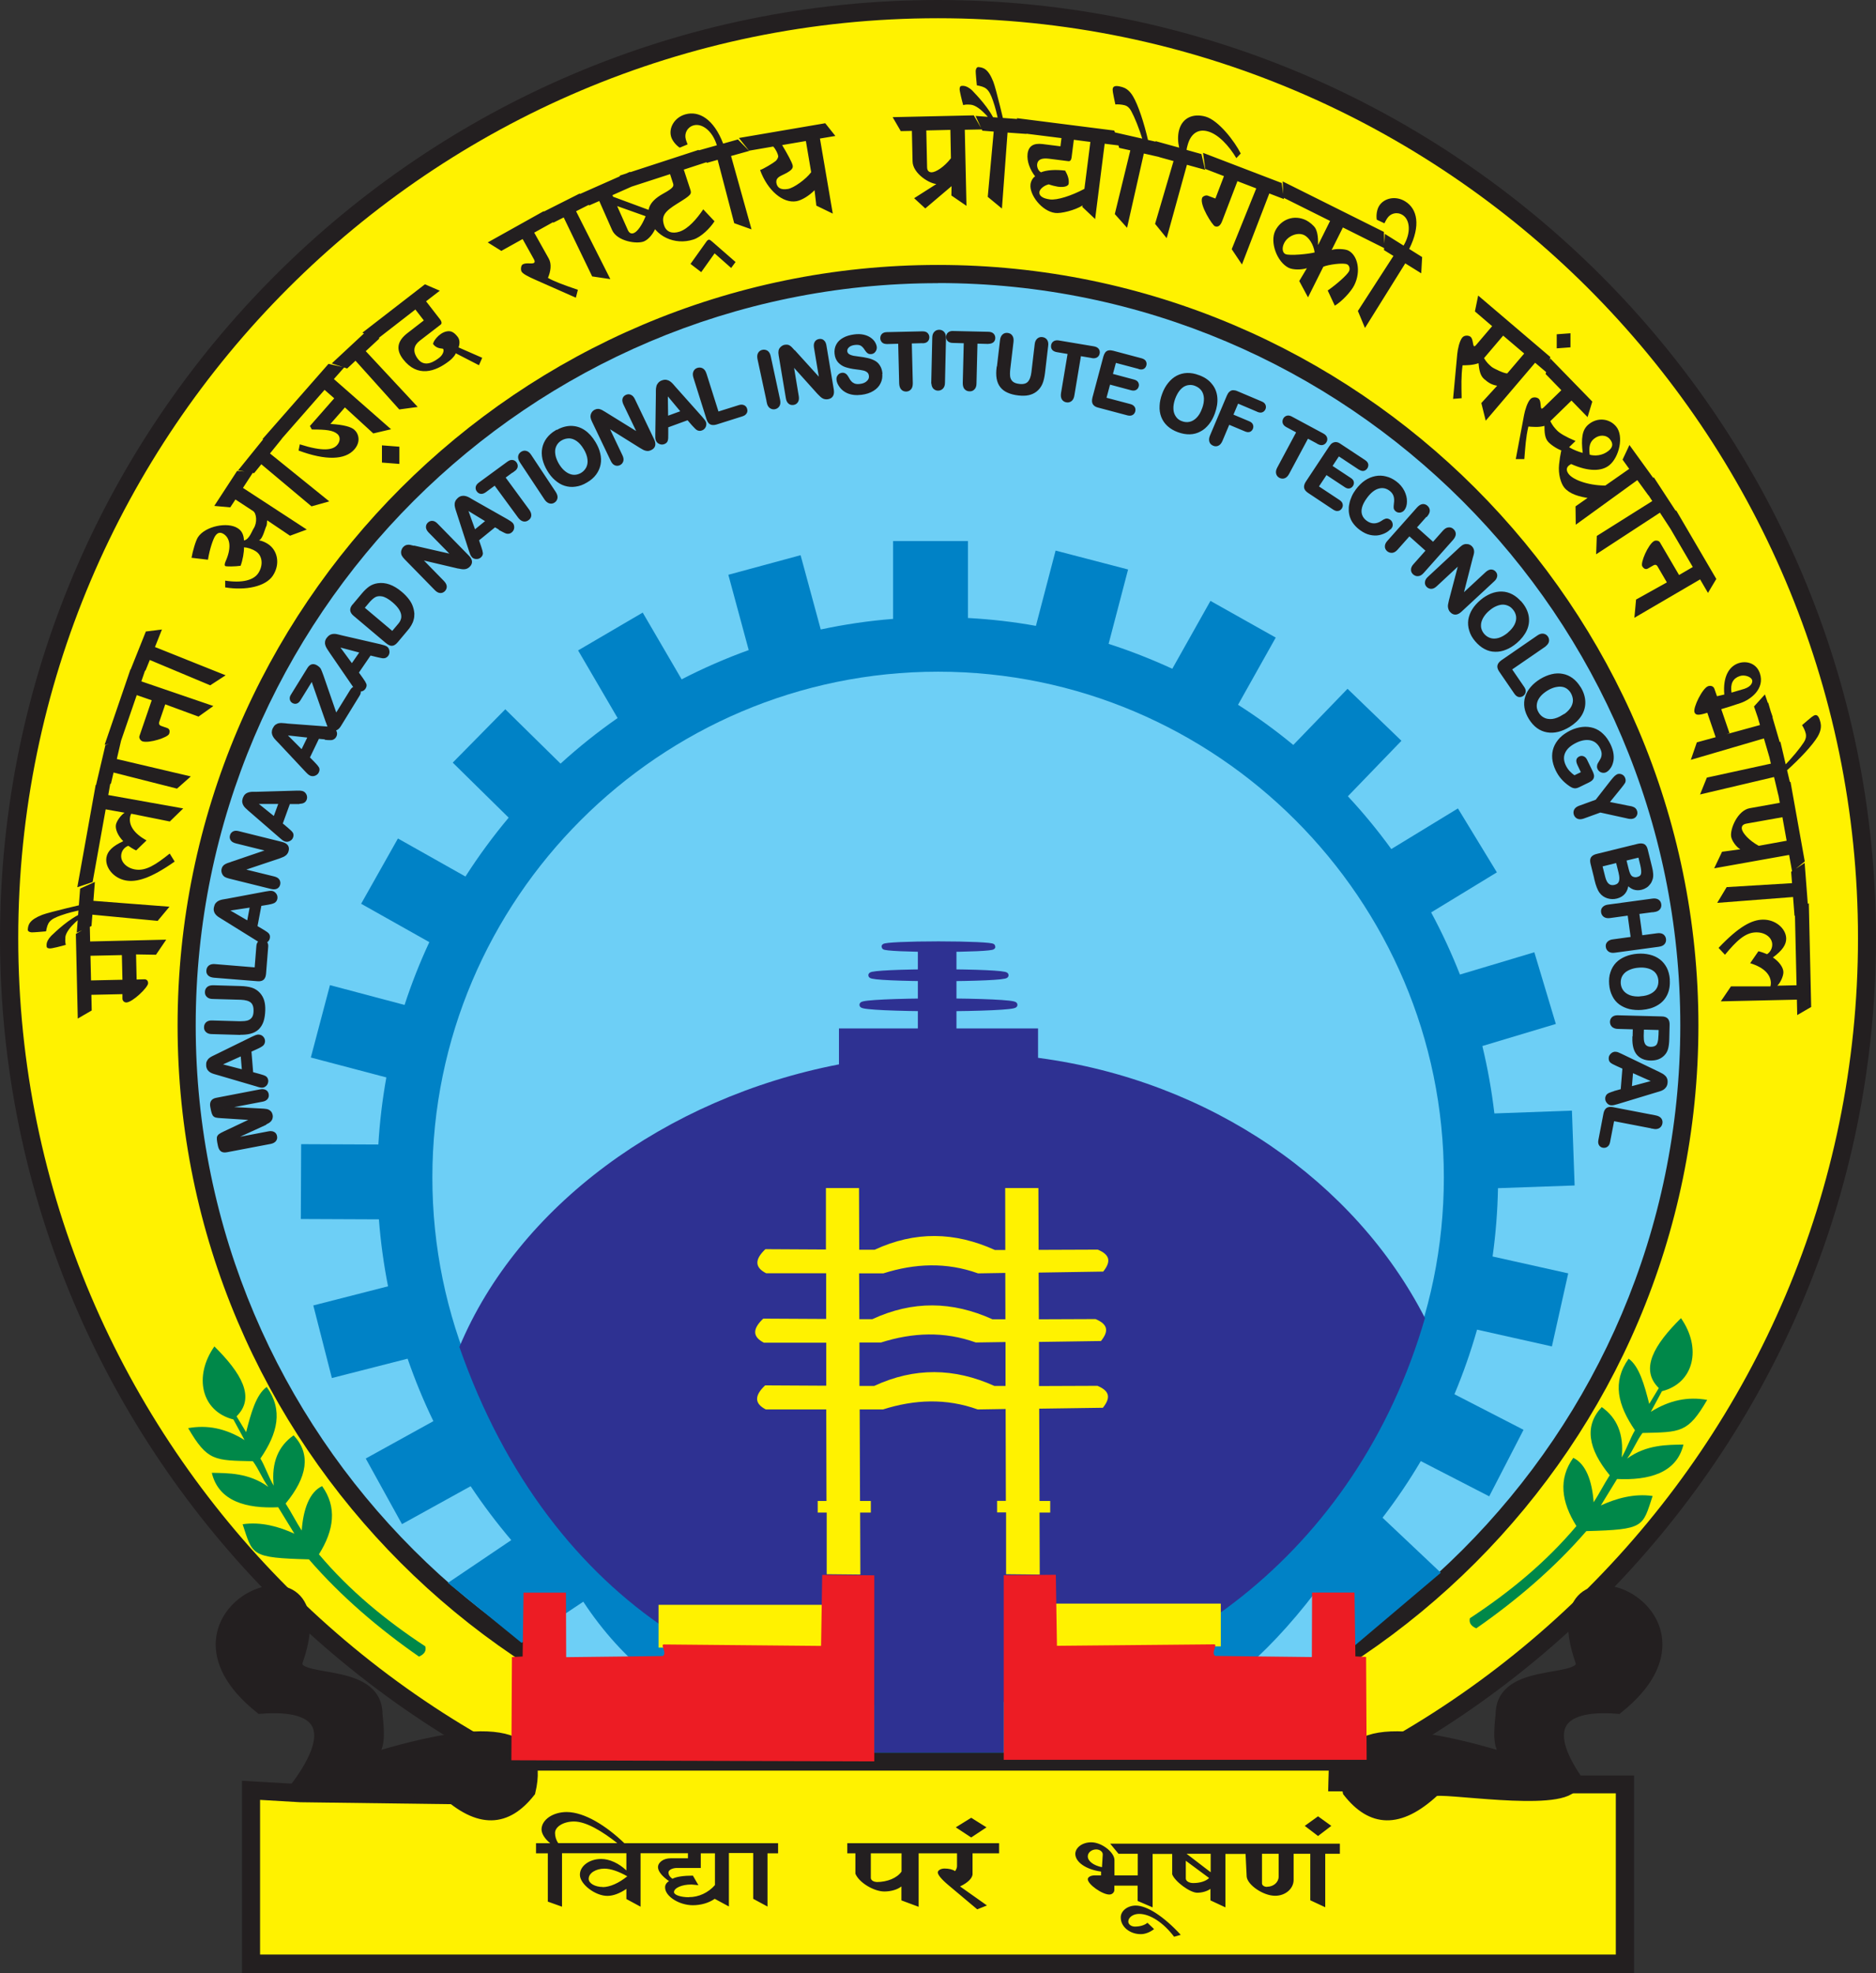 <?xml version="1.0" encoding="UTF-8"?><svg id="Layer_2" xmlns="http://www.w3.org/2000/svg" viewBox="0 0 166.7 175.3"><rect x="0" y="0" width="166.7" height="175.3" fill="#333333" stroke="none"/><defs><style>.cls-1{fill:#6dcff6;}.cls-1,.cls-2,.cls-3,.cls-4,.cls-5,.cls-6,.cls-7{fill-rule:evenodd;}.cls-8{stroke-width:.22px;}.cls-8,.cls-9{stroke:#231f20;}.cls-8,.cls-9,.cls-10{fill:none;stroke-miterlimit:2.61;}.cls-9{stroke-width:1px;}.cls-2{fill:#008849;}.cls-3,.cls-11{fill:#2e3192;}.cls-12,.cls-5{fill:#231f20;}.cls-4{fill:#ed1c24;}.cls-6,.cls-13{fill:#fff200;}.cls-7{fill:#0082c6;}.cls-10{stroke:#2e3192;stroke-width:.5px;}</style></defs><g id="Layer_1-2"><path class="cls-6" d="M83.35.81c45.59,0,82.54,36.96,82.54,82.54s-36.96,82.54-82.54,82.54S.81,128.94.81,83.35,37.76.81,83.35.81"/><path class="cls-12" d="M153.82,87.63l-.91,1.34,6.76-.15.03,1.37,1.24-.72-.21-9.22-1.24.72.15,6.57-1.71.04c.29-.28.55-.87.54-1.21,0-.39-.35-.91-.93-1.3.84-.62,1.19-1.14,1.18-1.69-.02-.89-.97-1.7-2.09-1.67-.96.02-2.1.59-3.92,2.51l.57.61c1.02-1.23,1.79-1.97,2.75-1.99.78-.02,1.44.43,1.45,1.08,0,.36-.18.68-.46.86-.17-.08-.56-.22-.77-.26l-.73,1.06c1.3.4,1.82,1.06,1.84,1.75,0,.08-.01.21-.04.31h-3.5ZM152.59,80.22l6.74-.52.13,1.68,1.2-.79-.3-3.92-1.2.79.08,1.01-5.81.35-.84,1.4ZM158.38,72.59l.38,2.11-2.48.45c-.88-.48-1.44-1.14-1.5-1.49-.04-.25.08-.42.4-.48l3.2-.57ZM159.25,77.45l1.12-.91-1.27-7.09-1.12.91.17.97-2.67.48c-1.08.19-1.77,1.86-1.65,2.53.06.34.4.87.81,1.12l-1.62.22-.7,1.47,6.66-1.19.27,1.5ZM158.36,68.24l.29.33c1.32-1.18,2.4-2.35,2.86-3.11.36-.61.31-1.02.26-1.26-.08-.32-.2-.72-.48-.66-.17.04-.29.14-1.16.89.12.19.27.48.33.75.06.27-.01.53-.17.77-.33.51-.97,1.31-1.92,2.29ZM151.06,70.59l6.58-1.55.39,1.64,1.07-.97-.9-3.82-1.07.97.23.99-5.69,1.24-.61,1.51ZM150.25,67.51l6.49-1.9.47,1.61,1.01-1.02-1.1-3.77-1.01,1.02.28.97-5.61,1.54-.53,1.54ZM152.5,65.57l1.18-.43-.73-2.13c.46-.13,1.11-.34,1.73-.55.85-.29,2.17-1.24,1.7-2.64-.3-.88-1.17-1.14-1.91-.89-.81.28-1.39,1.17-1.25,2.78l-.65.15-.23-.66c-.09-.26-.36-.3-.56-.23-.5.17-1.35,1.9-1.21,2.31.1.29.37.29,1.14.05l.77,2.25ZM156.55,64.78l.97-1.07-.69-2.01-.97,1.07.69,2.01ZM155.01,61.2l-1.15.34c-.12-.81.14-1.27.73-1.47.44-.15,1.01.07,1.1.34.07.21-.06.58-.68.79ZM148.13,51.74l-2.75,1.53-.15,1.62,5.84-3.41.7,1.2.74-1.24-3.57-6.1-.74,1.24,2.22,3.8-1.22.71-1.7-2.9c-.1-.17-.38-.2-.53-.11-.52.3-1.22,1.93-1.04,2.23.14.24.32.31.51.2l.47-.27c.17-.1.3-.05.37.07l.84,1.44ZM141.83,49.25l5.67-3.7.92,1.41.68-1.27-2.15-3.29-.68,1.27.55.85-4.93,3.1-.06,1.63ZM140.01,46.63l5.48-3.97.99,1.36.61-1.3-2.3-3.18-.61,1.3.59.82-4.77,3.33.02,1.63ZM141.26,40.4c-.09-.68,0-1.11.39-1.42.44-.36,1.06-.38,1.41.05.28.35.3.68-.13,1.03-.55.44-1.22.47-1.68.34ZM141.47,44.3l1.43-1.16c-1.6.05-3.05-.46-3.49-1-.25-.31-.24-.58,0-.78.06-.05.13-.08.2-.13,1.57.7,2.73.65,3.4.1.87-.71,1.3-2.57.61-3.42-.6-.74-1.67-.85-2.45-.21-.6.48-.68,1.28-.53,2.54-.36-.09-.85-.29-1.13-.46-.34-.21-.56-.31-.61-.28-.08.07-.28.92-.36,1.75-.1.88.17,1.72.46,2.07.45.55,1.28.84,2.44.97ZM139.04,40.11l.96-.93c-.91-.38-1.4-.69-1.63-.92-.25-.26-.42-.46-.61-.84l1.88-1.83,1.43,1.47.42-1.38-3.73-3.83-.42,1.38,1.4,1.44-1.59,1.55c-.08.07-.15.11-.18.08-.11-.11-.02-.64-.22-.85-.16-.17-.54-.21-.74-.01-.29.28-.5,1.01-.58,1.42l-.74,3.93h.76c.09-1.1.13-1.9.36-2.89.36.02.88.09,1.43-.06,0,.5.01,1.09.35,1.44.31.32.93.72,1.44.83ZM139.55,30.86v-1.25s-1.22.09-1.22.09v1.25s1.22-.09,1.22-.09ZM135.44,31.41l-1.5,1.76c-.2.06-1.22-.43-1.39-.57-.27-.23-.47-.42-.68-.78l1.7-2,1.87,1.59ZM133.03,34.28l-1.4,1.53.39,1.57,4.39-5.15,1.06.9.29-1.41-6.41-5.46-.29,1.41,1.53,1.31-1.44,1.69c-.07.08-.14.12-.17.09-.12-.1-.08-.64-.3-.83-.18-.15-.56-.16-.74.06-.26.31-.41,1.05-.45,1.47l-.37,3.98.76-.06c-.02-1.12-.05-1.91.08-2.92.36-.01.89,0,1.42-.19.05.5.12,1.08.49,1.4.36.31.64.51,1.15.6ZM126.29,24.28l.08-1.44-1.15-.72c1.05-2.1.72-3.57-.36-4.23-.84-.52-1.87-.3-2.31.4-.2.32-.28.84-.21,1.23l.68.32c.09-.19.16-.31.23-.42.29-.47.88-.63,1.38-.32.66.41.78,1.56.09,2.72l-1.66-1.04-.08,1.44.84.52-3.16,4.89.63,1.51,3.58-5.74,1.43.89ZM116.81,22.43c-.45.13-2.24.32-2.6.14-.24-.12-.33-.52-.1-.97.31-.63,1.18-1,1.78-.71.39.19.83.8.93,1.54ZM122.98,20.61l-9-4.49.06,1.44,4.15,2.07-1.05,2.11h-.02c.02-.79-.09-1.18-.23-1.45-.14-.25-.54-.57-.81-.71-1.12-.56-2.27-.06-2.76.92-.5,1.01.15,2.77,1.18,3.29.4.2,1.15.19,1.63.04l-.68,1.14.78,1.45,1.36-2.72c.42-.19,1.79-.38,2.12-.21.19.09.27.39.17.6-.17.35-1.16,1.21-1.9,1.72l.63,1.35c.64-.38,1.46-1.27,1.73-1.82.62-1.25.3-2.66-.53-3.08-.3-.15-1.1-.18-1.48-.05l1-2,3.7,1.85-.06-1.44ZM109.94,16.09l1.69.65-2.18,5.4.91,1.36,2.43-6.31,1.3.5-.2-1.43-6.99-2.68.2,1.43,1.66.64-.76,1.99-.69-.26c-.17-.06-.44.07-.49.2-.25.64.93,2.45,1.13,2.52.29.11.5-.05.66-.48l1.34-3.5ZM103.01,13.96l1.27.35-1.64,5.58,1.03,1.27,1.8-6.52,1.62.45-.33-1.4-1.32-.37c.01-.15.06-.31.1-.46.26-.93.87-1.44,1.78-1.19.95.26,1.89,1.29,2.54,2.38l.39-.41c-.52-1.05-1.96-2.95-3.13-3.28-1.12-.31-2.05.12-2.34,1.17-.15.53-.11,1.12,0,1.59l-2.1-.58.33,1.4ZM101.61,12.66l.43-.1c-.4-1.73-.91-3.24-1.36-4-.36-.61-.74-.76-.98-.83-.32-.09-.73-.17-.81.1-.05.17-.02.32.22,1.45.22-.02.55,0,.82.07.27.07.46.27.59.52.29.53.69,1.48,1.09,2.79ZM100.15,20.24l1.49-6.6,1.64.37-.4-1.38-3.83-.87.4,1.38.99.22-1.38,5.66,1.09,1.22ZM95.22,13.98l.2-1.56,1.47.19-.53,4.17c-1.16.62-2.43,1.02-3.06.94-.7-.09-.98-.35-.94-.66.03-.24.37-.57.83-.68.25.09.61.18.81.21.69.09.94-.11.96-.26.05-.39-.07-.74-.31-1.17-.88-.11-1.67-.05-2.15.15-.26-.14-.37-.49-.34-.72.05-.39.37-.57,1.03-.49l1.75.22c.14.02.25-.09.28-.33ZM97.31,19.48l.85-6.71,1.38.17-.53-1.34-8.65-1.1.53,1.34,3.43.43-.09.73-1.58-.2c-.81-.1-1.25.17-1.34.86-.08.67.22,1.43.67,2.01-.21.12-.38.44-.41.72-.11.91,1,2.38,2.19,2.53.52.07,1.77-.24,2.44-.67l-.03.13,1.16,1.1ZM86.24,9.3c.9.07,2.06,1.73,2.06,1.73l.97.09s-.76-3.25-1.01-3.87c-.46-1.16-.9-1.25-1.31-1.29-.14-.01-.23.12-.25.33-.01.15.07.97.1,1.29.77.15,1.05.26,1.43,1.35.23.66.33,1.12.51,1.89l-.32-.02c-.46-1.15-1.7-2.41-2.02-2.75-.3-.29-.57-.4-.76-.42-.28-.02-.35.03-.37.26-.01.19.21,1.07.32,1.45.13-.04.31-.07.64-.04ZM89.03,18.53l.5-6.75,1.68.12-.6-1.31-3.92-.29.6,1.31,1.01.08-.53,5.8,1.26,1.04ZM85.33,15.88s.02-.25.03-.9l-4.13,2.63.99.91,3.1-2.63ZM82.31,11.59l2.14-.05.05,2.52c-.61.79-1.35,1.24-1.71,1.25-.25,0-.41-.14-.41-.47l-.07-3.25ZM87.25,11.49l-.72-1.24-7.21.16.72,1.24.99-.02.06,2.71c.02,1.09,1.56,2.04,2.24,2.02.35,0,.93-.26,1.24-.63l-.03,1.64,1.34.92-.15-6.76,1.53-.03ZM71.61,12.53l.47,2.77c-.46.63-1.56,1.41-2.07,1.49-.66.11-.95-.13-1.02-.53-.05-.31.1-.5.46-.67.84-.39,1.04-.6.99-.88-.05-.27-.49-1.07-.94-1.82l2.11-.36ZM72.38,16.9l.16,1.37,1.46.71-1.14-6.67,1.37-.23-.9-1.13-7.67,1.31.9,1.13,2.15-.37c.26.29.41.66.44.84.02.13-.11.35-.23.45-.23.19-1.04.68-1.38.8.67,1.83,2.03,2.97,3.22,2.77.49-.08,1.18-.52,1.62-.98ZM66.58,13.42l-1.01-1.03-1.31.37c-.84-2.19-2.15-2.94-3.36-2.6-.95.27-1.49,1.18-1.27,1.97.1.36.43.77.77.99l.7-.29c-.08-.19-.12-.32-.16-.45-.15-.53.13-1.08.69-1.24.75-.21,1.68.48,2.07,1.77l-1.89.53,1.01,1.03.95-.27,1.47,5.63,1.54.55-1.82-6.52,1.62-.45ZM61.36,23.45l.95.73,1.19-1.67,1.47,1.3.39-.53-1.97-1.72c-.31-.27-.35-.28-.42-.26-.05.02-.11.03-.23.21l-1.39,1.95ZM59.54,15.47l.27.83c.07.23.06.39-.87.9-1.4.77-1.46,1.57-1.22,2.29.48,1.47,2.21,2.34,3.9,1.79.69-.22,1.49-1.02,1.87-1.62l-1-1.06c-.6.89-1.35,1.73-2.1,1.98-.67.22-1.19.03-1.38-.56-.27-.84.06-1.24,1.19-1.94,1.23-.76,1.28-.83,1.13-1.27l-.57-1.74,2.36-.77-1.05-.98-7.02,2.29,1.05.98,3.45-1.12ZM54.84,18.31l2.53.9c-.33.82-.73,1.36-1.03,1.49-.23.1-.43.03-.56-.28l-.94-2.11ZM58.38,19.97l-.55-1.25-3.35-1.24-.06-.14,2.7-1.2-1.15-.87-4.76,2.11,1.15.87.89-.39,1.14,2.58c.44,1,2.22,1.28,2.85,1,.34-.15.82-.59,1.14-1.47ZM54.24,24.81l-3.05-6.04,1.5-.76-1.19-.81-3.51,1.77,1.19.81.91-.46,2.53,5.24,1.62.24ZM44.57,22.28l1.87-1.04,1.01,1.81c.08.14.08.26,0,.31-.21.12-.68-.05-1,.13-.17.09-.19.48-.11.63.12.21.53.43,1.28.76l3.55,1.57.18-.7c-1.34-.46-2.14-.76-2.66-1.06.24-.56.35-1.23.07-1.72l-1.29-2.3,2.05-1.14-1.22-.76-4.96,2.77,1.22.76ZM39.13,28.41l-1.27-1.64,1.22-.94-1.32-.57-5.56,4.3,1.32.57,3.39-2.63.75.97-1.46,1.13c-.88.68-1.06,1.44-.38,2.32,1.28,1.65,2.86,1.11,4.09.16.4-.31.57-.6.59-.69l2.06,1.06.29-.66-2.1-.92c.12-.36.11-.69-.08-.94-.35-.45-.63-.56-1-.48-.7.14-1.28,1.01-1.17,1.14.27.34.59.36.83.39.16.03.11.48-.28.79-.37.29-1.28.95-1.91.13-.52-.68-.36-1.22.15-1.62l1.87-1.44c.11-.08.1-.25-.03-.43ZM37.11,36.15l-4.61-4.95,1.23-1.14-1.37-.45-2.88,2.68,1.37.45.74-.69,3.89,4.33,1.62-.22ZM35.49,39.69l-1.55-.12v1.53s1.55.12,1.55.12v-1.53ZM29.35,37.68l1.3-1.48,2.52,2.31,1.58-.37-5.08-4.46.92-1.04-1.4-.31-5.87,6.69,1.41.31,4.11-4.69.86.75-2.16,2.46.17.31c1.29,0,1.89.07,2.28.41.26.23.26.64-.03.97-.39.45-1.25.6-3.32-.06l-.11.55c2.42.9,4.13.84,4.95-.09.6-.68.4-1.41,0-1.76-.28-.25-.93-.44-2.09-.51ZM29.25,44.54l-5.26-4.25,1.06-1.31-1.42-.25-2.47,3.06,1.42.25.64-.79,4.46,3.74,1.57-.44ZM23.04,47.99c.3-.1.53-1.08.61-1.21.09-.14.06-.39.09-.55l2.03,1.37,1.49-.55-5.67-3.7.91-1.4-1.43-.11-2.03,3.11,1.42.13.46-.7,1.56,1.02c.33.21.39,1.05.06,1.55-.17.26-.39.98-.86,1.07-.03-.58-.24-.89-.56-1.09-.89-.58-2.88-.19-3.53.8-.2.3-.48,1.28-.57,1.83l1.46.17c.15-.97.47-1.85.63-2.09.19-.29.43-.41.77-.19.57.37.71,1.22.16,2.44-.11.26-.08.36-.03.4.09.06.88.05,1.37-.02.19-.51.31-1.21.3-1.64.3.01.72.14,1.06.36.58.38.67,1.22.22,1.92-.42.65-1.45.91-2.95.68v.6c1.87.3,3.61-.09,4.24-1.05.68-1.04.41-2.25-.43-2.8-.21-.14-.5-.28-.79-.33ZM20.05,60l-6.28-2.51.62-1.56-1.43.18-1.46,3.65,1.43-.18.38-.94,5.37,2.25,1.37-.89ZM14.68,62.58l2.96,1.09,1.32-.94-6.4-2.19.45-1.31-1.42.25-2.29,6.69,1.42-.25,1.43-4.16,1.33.46-1.09,3.18c-.06.18.1.41.27.47.57.19,2.26-.34,2.37-.67.09-.26.03-.45-.19-.52l-.51-.18c-.18-.06-.23-.2-.19-.33l.54-1.58ZM16.97,68.99l-6.59-1.55.38-1.64-1.39.39-.9,3.83,1.39-.39.23-.99,5.64,1.43,1.22-1.08ZM15.12,72.96l1.16-1.13-6.66-1.19.24-1.35-1.36.46-1.63,9.08,1.36-.46,1.16-6.46,1.68.3c-.34.22-.71.75-.77,1.07-.07.38.16.96.65,1.46-.95.44-1.39.88-1.49,1.43-.16.87.61,1.86,1.72,2.06.94.17,2.18-.16,4.34-1.68l-.44-.71c-1.25,1-2.14,1.58-3.09,1.41-.77-.14-1.32-.7-1.21-1.35.06-.36.31-.64.62-.75.15.11.5.33.7.41l.92-.89c-1.19-.65-1.58-1.4-1.46-2.08.01-.08.05-.2.1-.29l3.43.69ZM5.8,83.31c.07-.9,1.74-2.05,1.74-2.05l.09-.97s-3.25.75-3.87.99c-1.16.45-1.26.89-1.29,1.31-.01.14.12.23.33.25.15.01.97-.06,1.29-.09.15-.77.26-1.05,1.36-1.43.66-.23,1.12-.33,1.89-.51l-.02.32c-1.15.45-2.42,1.69-2.76,2.01-.29.3-.41.57-.42.76-.02.28.03.35.26.37.19.02,1.07-.21,1.45-.32-.04-.13-.07-.31-.04-.64ZM15.04,80.56l-6.74-.52.13-1.68-1.31.59-.3,3.92,1.31-.59.08-1.01,5.8.55,1.05-1.26ZM8.04,84.92l2.79-.06.05,2.19-2.79.06-.05-2.19ZM12.14,87.02l-.05-2.22,1.77.03.91-1.34-6.76.16-.03-1.39-1.24.72.17,7.52,1.24-.72-.03-1.39,2.76-.06v.4c.01.22.18.34.35.34.54-.01,1.93-1.34,1.93-1.71,0-.22-.13-.36-.34-.35l-.68.02Z"/><path class="cls-12" d="M83.35,1.62h0c-22.51,0-42.94,9.18-57.75,23.99C10.8,40.41,1.62,60.84,1.62,83.35h0c0,22.51,9.18,42.94,23.99,57.75,14.81,14.81,35.24,23.99,57.75,23.99h0c22.51,0,42.94-9.18,57.75-23.99,14.81-14.81,23.99-35.24,23.99-57.75h0c0-22.51-9.18-42.94-23.99-57.75C126.29,10.8,105.86,1.62,83.35,1.62M83.35,0h0c22.95,0,43.79,9.36,58.89,24.46,15.1,15.1,24.46,35.94,24.46,58.89h0c0,22.96-9.36,43.8-24.46,58.89-15.1,15.1-35.93,24.46-58.89,24.46h0c-22.95,0-43.79-9.36-58.89-24.46C9.36,127.15,0,106.31,0,83.35h0c0-22.96,9.36-43.8,24.46-58.89C39.56,9.36,60.4,0,83.35,0h0Z"/><path class="cls-1" d="M83.35,24.35c36.87,0,66.76,29.89,66.76,66.77s-29.89,66.77-66.76,66.77S16.59,127.99,16.59,91.12,46.48,24.35,83.35,24.35"/><path class="cls-12" d="M83.35,25.16h0c-18.16,0-34.65,7.41-46.6,19.35-11.95,11.95-19.36,28.44-19.36,46.6h0c0,18.16,7.41,34.65,19.36,46.6,11.95,11.95,28.44,19.36,46.6,19.36h0c18.16,0,34.65-7.41,46.6-19.36,11.95-11.95,19.36-28.44,19.36-46.6h0c0-18.17-7.41-34.66-19.36-46.6-11.95-11.95-28.44-19.36-46.6-19.36M83.35,23.54h0c18.61,0,35.5,7.59,47.74,19.83,12.24,12.24,19.83,29.13,19.83,47.74h0c0,18.61-7.59,35.51-19.83,47.75-12.24,12.24-29.13,19.83-47.74,19.83h0c-18.61,0-35.5-7.59-47.74-19.83-12.24-12.24-19.83-29.13-19.83-47.74h0c0-18.61,7.59-35.51,19.83-47.75,12.24-12.24,29.13-19.83,47.74-19.83h0Z"/><path class="cls-7" d="M83.36,59.68h0c-12.37,0-23.61,5.05-31.75,13.19-8.14,8.14-13.19,19.38-13.19,31.75h0c0,12.38,5.05,23.61,13.19,31.75,8.14,8.14,19.38,15.22,31.75,15.22h0c12.37,0,23.61-7.07,31.75-15.22,8.14-8.14,13.19-19.38,13.19-31.75h0c0-12.38-5.05-23.61-13.19-31.75-8.14-8.14-19.38-13.19-31.75-13.19M128.04,139.73l-7.6,6.43-3.57-4.68c-9.02,11.8-18.77,15.32-32.46,15.32l-1.05-.35h0c-12.78,0-24.46-3.37-31.53-14.14l-5.48,3.66-6.55-5.33,5.63-3.8c-1.29-1.52-2.5-3.12-3.61-4.79l-6.1,3.37-3.22-5.83,6.01-3.32c-.87-1.79-1.63-3.64-2.29-5.55l-6.73,1.72-1.65-6.45,6.64-1.7c-.38-1.95-.66-3.93-.81-5.95l-6.94-.03.03-6.65,6.86.03c.12-2.02.36-4.01.71-5.96l-6.71-1.77,1.7-6.43,6.63,1.76c.62-1.91,1.36-3.78,2.2-5.58l-6.06-3.41,3.27-5.8,6,3.38c1.17-1.83,2.45-3.57,3.84-5.23l-4.97-4.89,4.67-4.74,4.91,4.83c1.6-1.46,3.29-2.81,5.07-4.05l-3.51-6.01,5.74-3.36,3.46,5.93c1.92-.99,3.91-1.86,5.96-2.6l-1.81-6.69,6.42-1.74,1.79,6.6c2.1-.45,4.25-.77,6.43-.94v-6.92h6.65v6.84c2.05.11,4.06.34,6.04.7l1.75-6.69,6.44,1.68-1.73,6.61c1.94.62,3.83,1.37,5.66,2.21l3.39-6.03,5.8,3.26-3.35,5.97c1.71,1.09,3.35,2.28,4.91,3.57l4.82-4.99,4.79,4.62-4.76,4.93c1.38,1.48,2.67,3.05,3.86,4.69l5.92-3.61,3.46,5.68-5.84,3.56c.96,1.78,1.81,3.62,2.56,5.52l6.61-1.98,1.91,6.37-6.53,1.96c.47,1.95.83,3.95,1.07,5.99l6.89-.25.24,6.65-6.81.24c-.04,2.05-.2,4.08-.48,6.07l6.72,1.5-1.45,6.49-6.65-1.49c-.56,1.96-1.23,3.88-2.01,5.74l6.14,3.16-3.05,5.91-6.08-3.13c-1.03,1.75-2.17,3.43-3.4,5.03l5.16,4.87Z"/><path class="cls-3" d="M92.25,93.99c15.34,2.03,28.17,11.02,34.37,23.12-12.2,42.16-69.53,49.12-85.8,2.57,5.2-12.45,18.27-22.12,33.73-25.11v-3.19h2.82s11.33,0,11.33,0h3.54v2.6Z"/><path class="cls-6" d="M76.37,119.3v3.84s1.31,0,1.31,0c3.59-1.66,7.1-1.61,10.68,0h.99s0-3.9,0-3.9l-2.64.04c-2.81-1.01-5.61-.89-8.42,0h-1.92ZM76.34,113.14l.02,4.07h1.15c3.59-1.66,7.1-1.61,10.68.01h1.15s-.01-4.12-.01-4.12l-2.42.04c-2.81-1.01-5.61-.89-8.42,0h-2.14ZM89.4,139.86v-5.48h-.8v-1.03h.78l-.02-8.16-2.48.04c-2.81-1.01-5.61-.89-8.42,0h-2.07l.03,8.13h.96v1.03h-.95l.02,5.51-2.99-.03v-5.48h-.8v-1.03h.78l-.02-8.13h-5.37c-1.05-.54-1-1.25-.06-2.14l5.43.03v-3.82h-5.54c-1.05-.54-1-1.25-.06-2.14l5.59.03v-4.06h-5.33c-1.06-.54-1-1.25-.07-2.14l5.38.03v-5.46s2.94,0,2.94,0l.02,5.48h1.37c3.59-1.66,7.1-1.6,10.68.02h.93s-.01-5.5-.01-5.5h2.95s.02,5.49.02,5.49l5.26-.02c1.09.46,1.19,1.06.48,1.95l-5.74.09.02,4.15,5.04-.02c1.09.46,1.2,1.06.48,1.95l-5.51.08v3.92s5.2-.02,5.2-.02c1.09.46,1.19,1.06.48,1.95l-5.66.08.03,8.2h.95v1.03h-.95l.02,5.51-2.99-.03Z"/><rect class="cls-13" x="58.52" y="142.59" width="14.78" height="3.8"/><rect class="cls-13" x="93.8" y="142.48" width="14.68" height="3.8"/><polygon class="cls-6" points="118.85 158.36 137.09 158.55 144.4 158.55 144.4 174.49 22.31 174.49 22.31 159.08 26.74 159.34 45.2 159.57 45.2 156.52 118.9 156.52 118.85 158.36"/><path class="cls-12" d="M137.08,159.36l-18.24-.2h-.82s.02-.83.02-.83l.03-1.01H46.01v3.05h-.82s-18.46-.24-18.46-.24h-.04l-3.58-.21v13.74h120.47v-14.32h-6.51ZM119.68,157.56l17.41.19h8.11v17.55H21.5v-17.08l.86.05,4.44.26,17.61.22v-3.03h75.34l-.02.83-.03,1.02Z"/><path class="cls-5" d="M33.47,151.97c-.41-3.92-7.81-2.22-7.04-4.43,4.13-11.93-14.09-4.38-3.29,4.23,5.58-.44,6.83,2.01,3.31,6.83.71-.11.28-.01.96-.19-.46.16.21.08-.27.25,1.25,1.87,11.85.03,12.32.47,3.14,2.91,5.55,2.69,7.62.06,1.31-5.5-3.52-6.35-15.55-2.47,2.23-.91,2.26-1.55,1.93-4.74Z"/><path class="cls-9" d="M33.47,151.97c-.41-3.92-7.81-2.22-7.04-4.43,4.13-11.93-14.09-4.38-3.29,4.23,5.58-.44,6.83,2.01,3.31,6.83.71-.11.28-.01.96-.19-.46.16.21.08-.27.25,1.25,1.87,11.85.03,12.32.47,3.14,2.91,5.55,2.69,7.62.06,1.31-5.5-3.52-6.35-15.55-2.47,2.23-.91,2.26-1.55,1.93-4.74Z"/><path class="cls-5" d="M77.89,167.21c-.29,0-.53-.18-.51-.39v-2.15h2.73v1.62c-.39.56-1.24.93-2.22.93M86.85,169.64l.85-.34-2.39-1.69c.7-.33,1.13-.76,1.11-1.13v-1.81h2.36v-.9h-13.49v.9h.72v1.81c.32.78,1.62,1.57,2.56,1.58.61,0,1.18-.17,1.53-.45v1.24l1.53.57v-4.75h3.41v1.13c0,.13-.05.28-.17.45-.22-.15-.56-.23-.94-.23-.32,0-.58.15-.6.34,0,.21.32.61.94,1.13l2.56,2.15ZM112.58,167.65c-.25,0-.46-.15-.44-.34v-2.6h1.48v2.03c0,.5-.46.9-1.03.9ZM97.92,165.9c-.74-.15-1.26-.53-1.26-.96,0-.34.33-.61.74-.62.33,0,.59.2.59.45l-.07,1.13ZM117.12,163.13l1.18-.9-1.18-.85-1.18.85,1.18.9ZM107.58,166.35l-2.14-1.64h2.14v1.64ZM106.03,167.31c-.37,0-.66-.18-.66-.4v-1.58l2.07,1.53c-.27.28-.8.45-1.41.45ZM101.37,171.85c.38,0,.81-.16,1.18-.45l-.59-.56c-.24.21-.65.34-1.11.34-.33,0-.59-.2-.59-.45,0-.37.43-.68.96-.68.98,0,2.16.78,3.11,2.03l.59-.17c-1.5-1.63-2.99-2.6-4-2.6-.74,0-1.35.49-1.33,1.07,0,.81.8,1.47,1.78,1.47ZM113.32,168.44c.9,0,1.63-.63,1.63-1.41v-2.32h1.48v4.13l1.33.62v-4.75h1.3v-.9h-20.41l.74.9h1.71v1.92h-2.07v-1.36c0-.7-1.15-1.59-2.07-1.58-.77,0-1.39.45-1.41,1.02,0,.74.96,1.4,2.29,1.58v.34h-.59c-.32,0-.59.15-.59.34,0,.45,1.29,1.37,1.92,1.36.25,0,.46-.2.44-.45v-.34h2.07v1.36l1.33.57v-4.75h1.74v1.81c.22.63,1.58,1.64,2.22,1.64.43,0,.86-.12,1.18-.34v1.02l1.33.62v-4.75h1.79l.1,2.03c.09.75,1.49,1.69,2.51,1.69ZM61.22,168.57c-.73,0-1.32-.2-1.33-.45,0-.37.69-.68,1.54-.68.11,0,.29.03.63.06l-.49-.85c-.85,0-1.48.1-1.82.28-.22-.15-.35-.35-.35-.56s.31-.38.7-.4h2.17v-1.3h1.26v2.82c-.59.68-1.46,1.08-2.31,1.07ZM53.57,167.66c-.7,0-1.27-.33-1.26-.73,0-.5.63-.9,1.4-.9.55,0,1.26.24,2.03.68-.76.61-1.53.95-2.17.96ZM54.85,163.76h-5.25c-.18-.26-.28-.58-.28-.9,0-.56.76-1.02,1.68-1.02,1.1,0,2.52.88,3.85,1.92ZM68.2,169.42v-4.75h.94v-.9h-13.66c-1.59-1.53-3.52-2.76-5.12-2.77-1.23,0-2.22.68-2.24,1.53,0,.39.28.84.77,1.24h-1.26v.9h1.05v4.29l1.26.45v-4.75h5.72v1.53c-.67-.64-1.5-1.02-2.24-1.02-1.05,0-1.9.63-1.89,1.41,0,.83,1.37,1.88,2.45,1.87.49,0,1.08-.21,1.68-.62v.9l1.26.68v-4.75h4.21v.45h-1.54c-.62,0-1.12.35-1.12.79,0,.36.36.81.98,1.24-.22.12-.36.34-.35.56,0,.78,1.23,1.57,2.45,1.58.73,0,1.43-.2,1.96-.57l1.26.68v-4.75h2.16v4.07l1.26.68ZM86.3,163.26l1.36-.9-1.36-.85-1.37.85,1.37.9Z"/><path class="cls-4" d="M77.69,139.97v16.53l-32.25-.1.05-9.17.95-.05.08-5.67h3.77s.02,5.73.02,5.73l8.58-.1c.42-.24-.25-1.03.1-1.03l13.97.13.1-6.31,4.63.04Z"/><rect class="cls-11" x="77.69" y="147.46" width="11.49" height="8.25"/><path class="cls-2" d="M130.63,143.77c3.51-2.31,6.73-4.95,9.45-8.18-1.35-2.15-1.62-4.19-.28-6.06,1.11.53,1.67,2.02,1.81,3.95.52-.8.91-1.6,1.43-2.4-1.93-2.35-2.28-4.39-.71-6.06,1.35.95,1.99,2.41,1.77,4.47.45-.75.74-1.66,1.18-2.41-1.53-2.24-2.04-4.29-.56-6.36.94.67,1.4,2.33,1.83,4.02.28-.47.56-.94.85-1.41-1.71-1.68-.41-3.85,1.97-6.21,1.86,2.65,1.17,5.77-1.69,6.49-.33.61-.66,1.22-.99,1.83,1.69-1.05,3.3-1.36,5.01-1.06-1.72,2.95-2.35,2.86-5.75,2.94-.54.73-.83,1.55-1.37,2.28,1.73-1.26,3.58-1.22,5.01-1.25-.61,2.56-3.11,3.19-5.9,3.06-.47.75-.97,1.6-1.44,2.35,1.35-.62,2.94-1.08,4.6-.84-.91,2.75-.69,2.98-5.89,3.12-2.85,3.3-6.27,6.2-9.78,8.64-.48-.21-.67-.51-.56-.92"/><path class="cls-2" d="M37.79,146.28c-3.51-2.31-6.73-4.95-9.45-8.18,1.35-2.15,1.62-4.19.28-6.06-1.11.53-1.67,2.02-1.81,3.95-.52-.8-.91-1.6-1.43-2.4,1.93-2.35,2.28-4.39.71-6.06-1.35.95-1.99,2.41-1.77,4.47-.45-.75-.74-1.66-1.18-2.41,1.53-2.24,2.04-4.29.56-6.36-.94.67-1.4,2.33-1.83,4.02-.28-.47-.56-.94-.85-1.41,1.71-1.68.41-3.85-1.97-6.21-1.86,2.65-1.17,5.77,1.69,6.49.33.61.66,1.22.99,1.83-1.69-1.05-3.3-1.36-5.01-1.06,1.72,2.95,2.35,2.86,5.75,2.94.54.73.83,1.55,1.37,2.28-1.73-1.26-3.58-1.22-5.02-1.25.61,2.56,3.11,3.19,5.9,3.06.47.75.97,1.6,1.44,2.35-1.35-.62-2.94-1.08-4.6-.84.91,2.75.69,2.98,5.89,3.12,2.85,3.3,6.27,6.2,9.78,8.64.48-.21.67-.51.56-.92"/><path class="cls-12" d="M88.69,32.63l.28-2.39c.02-.2.09-.35.19-.44.1-.09.22-.13.37-.11.15.02.27.08.34.2.08.11.1.27.08.47l-.29,2.45c-.03.28-.03.51,0,.71.04.19.13.35.27.47.14.12.35.2.63.23.38.05.67-.03.85-.22.18-.19.3-.5.35-.92l.29-2.47c.02-.21.09-.35.19-.44.1-.09.22-.13.37-.11.15.02.26.08.34.19.08.11.11.27.08.48l-.28,2.39c-.05.39-.12.71-.23.96-.11.25-.27.46-.5.64-.2.15-.42.24-.66.29-.24.05-.52.05-.83.02-.37-.04-.69-.12-.95-.24-.26-.11-.46-.27-.61-.46-.15-.19-.25-.43-.3-.71-.05-.28-.05-.61,0-.98ZM87.83,30.45l-1.08-.03-.09,3.64c0,.21-.05.36-.15.46-.09.1-.21.15-.36.14-.15,0-.27-.06-.36-.16-.09-.1-.13-.26-.13-.47l.09-3.64-1.08-.03c-.17,0-.29-.05-.37-.12-.08-.08-.12-.18-.12-.31,0-.13.05-.23.14-.31.09-.07.21-.11.37-.1l3.14.07c.17,0,.3.05.38.13.08.08.12.18.12.31,0,.13-.05.23-.13.3-.09.07-.21.11-.38.11ZM82.86,33.97l.09-3.95c0-.21.05-.36.15-.46.09-.1.21-.15.36-.15.15,0,.27.06.36.16.09.1.13.26.13.47l-.09,3.95c0,.21-.05.36-.15.46-.09.1-.22.15-.36.15-.14,0-.26-.06-.35-.16-.09-.11-.13-.26-.13-.47ZM81.99,30.38l-1.08.03.09,3.64c0,.21-.04.37-.13.47-.09.1-.21.16-.35.16-.15,0-.27-.05-.36-.15-.09-.1-.14-.25-.15-.46l-.09-3.64-1.08.03c-.17,0-.3-.03-.38-.11-.08-.08-.13-.18-.13-.3,0-.13.04-.23.12-.31.08-.08.21-.12.37-.12l3.14-.07c.17,0,.3.03.38.11.08.08.13.18.13.3,0,.13-.04.23-.12.31-.08.08-.21.12-.38.12ZM78.28,33.16c.04.3,0,.58-.13.84-.12.26-.32.47-.6.64-.27.17-.61.28-1.01.33-.48.06-.88.01-1.22-.14-.24-.11-.44-.26-.6-.47-.16-.21-.26-.41-.28-.63-.01-.12.01-.23.09-.33.07-.1.17-.15.3-.17.1-.01.19.01.27.07.08.06.15.15.22.28.08.15.16.28.25.37.08.1.2.17.33.23.14.05.31.07.53.04.29-.03.52-.13.68-.29.17-.16.24-.34.21-.55-.02-.17-.08-.29-.19-.38-.11-.09-.25-.16-.41-.19-.16-.04-.38-.07-.64-.1-.36-.04-.66-.11-.91-.19-.25-.08-.45-.22-.61-.39-.16-.18-.26-.41-.29-.7-.03-.27.01-.53.13-.76.12-.23.31-.42.57-.56.26-.15.58-.24.95-.29.3-.04.56-.03.79.02.23.05.42.13.58.24.16.11.28.23.36.36.08.13.13.26.15.39.01.12-.01.23-.09.34-.07.11-.17.17-.29.18-.11.01-.2,0-.27-.06-.07-.05-.14-.14-.22-.26-.11-.18-.23-.31-.37-.4-.14-.09-.34-.12-.61-.09-.25.03-.45.11-.59.24-.14.13-.2.28-.18.44.01.1.05.18.11.25.06.07.14.12.24.16.1.04.2.07.3.09.1.02.26.04.48.07.28.03.54.08.77.13.23.05.43.13.6.22.17.09.31.22.41.39.11.16.18.37.21.62ZM70.57,31.22l2.36,2.6-.49-2.94c-.03-.19-.02-.34.05-.45.06-.11.16-.17.3-.2.14-.02.26,0,.35.09.1.08.16.22.19.41l.65,3.89c.07.43-.07.68-.42.74-.09.01-.17.02-.24,0-.07-.01-.15-.04-.22-.09-.07-.05-.14-.1-.2-.17-.07-.07-.13-.13-.2-.2l-2.31-2.57.48,2.89c.03.19.01.34-.06.45-.07.11-.17.18-.31.2-.14.02-.26,0-.36-.09-.1-.08-.17-.22-.2-.41l-.64-3.81c-.03-.16-.03-.29-.01-.39.02-.11.08-.2.17-.28.09-.08.18-.13.3-.15.09-.01.17-.01.23,0,.07.02.13.05.18.09.06.04.11.1.18.17.06.07.13.14.19.22ZM68.25,35.75l-.83-3.86c-.04-.2-.03-.36.04-.48.07-.12.17-.19.31-.22.14-.03.27,0,.38.07.11.08.19.22.23.42l.83,3.86c.04.2.03.36-.04.48-.07.12-.18.2-.32.23-.14.03-.26,0-.38-.08-.11-.08-.19-.22-.23-.42ZM62.67,33.22l1.1,3.48,1.91-.6c.15-.05.28-.05.39,0,.11.05.18.13.21.25.04.12.03.23-.03.32-.06.1-.16.17-.32.22l-2.28.72c-.2.06-.37.06-.49,0-.12-.06-.21-.2-.28-.41l-1.16-3.68c-.06-.19-.06-.36,0-.48.05-.12.15-.21.29-.25.14-.04.27-.03.39.04.12.07.21.2.27.4ZM59.26,37.09l1.37-.5-1.4-1.68.03,2.19ZM61.57,37.72l-.44-.51-1.86.68v.68c0,.27,0,.45-.04.56-.03.1-.11.18-.25.23-.12.04-.24.04-.36-.02-.12-.05-.2-.14-.24-.25-.02-.06-.04-.14-.04-.21,0-.08,0-.18,0-.32l.05-3.48c0-.1,0-.22,0-.36,0-.14.01-.26.04-.36.02-.1.07-.19.14-.27.07-.08.16-.15.29-.19.13-.05.25-.06.35-.04.11.02.2.06.28.12.08.06.16.13.23.21.07.08.16.18.27.31l2.31,2.59c.18.2.29.35.33.45.04.11.03.23-.02.35-.06.12-.15.21-.27.25-.07.03-.14.04-.2.03-.06,0-.12-.03-.17-.06-.05-.03-.12-.09-.19-.17-.08-.08-.14-.15-.2-.21ZM53.8,36.74l2.99,1.85-1.29-2.69c-.08-.17-.11-.32-.08-.44.03-.12.11-.21.23-.27.13-.06.25-.07.37-.01.12.05.22.17.3.34l1.7,3.55c.19.4.12.67-.2.82-.08.04-.16.06-.23.07-.07,0-.15,0-.23-.03-.08-.02-.16-.06-.24-.11-.08-.05-.16-.09-.24-.14l-2.93-1.83,1.26,2.65c.08.17.11.32.07.45-.04.13-.12.22-.24.28-.13.06-.25.06-.37.01-.12-.05-.22-.17-.3-.34l-1.67-3.49c-.07-.15-.11-.27-.12-.37,0-.11.02-.22.08-.32.06-.1.14-.17.24-.22.08-.04.16-.06.23-.06.07,0,.14.01.2.04.06.02.14.06.22.11.08.05.16.1.25.16ZM51.96,39.84c-.19-.31-.4-.56-.64-.73-.24-.17-.48-.26-.74-.27-.25,0-.5.06-.74.2-.17.1-.31.23-.41.38-.1.15-.17.32-.2.51-.03.19-.01.4.04.63.06.23.16.47.3.71.15.25.31.45.49.61.18.16.36.27.55.34.19.07.37.09.55.07.18-.02.36-.08.53-.18.22-.13.38-.31.5-.53.11-.22.16-.48.12-.78-.03-.3-.15-.62-.35-.96ZM49.43,38.35c.44-.26.86-.39,1.28-.4.42,0,.81.11,1.17.35.36.24.67.58.94,1.03.2.33.34.66.41.98.08.32.09.64.03.94-.06.3-.18.58-.37.84-.19.26-.45.49-.78.68-.33.2-.65.32-.98.36-.32.05-.63.02-.92-.07-.29-.09-.56-.25-.82-.48-.26-.22-.48-.5-.67-.82-.2-.33-.33-.66-.41-.99-.07-.33-.08-.64-.02-.94.06-.3.18-.57.37-.83.19-.25.44-.48.76-.67ZM48.47,44.31l-2.18-3.29c-.11-.17-.16-.32-.14-.46s.09-.24.21-.32c.12-.08.25-.11.38-.07.13.03.26.14.37.31l2.18,3.29c.11.17.16.33.14.46-.02.14-.09.25-.21.33-.12.08-.24.1-.38.06-.13-.04-.26-.14-.37-.31ZM45.65,41.77l-.87.64,2.15,2.93c.12.17.18.32.17.46-.01.14-.08.25-.2.33-.12.09-.25.12-.38.09-.13-.03-.26-.12-.39-.29l-2.15-2.93-.87.64c-.14.1-.26.14-.37.13-.11-.01-.21-.07-.28-.17-.08-.1-.1-.21-.08-.32.02-.11.1-.21.23-.31l2.54-1.86c.14-.1.26-.15.38-.13.11.01.21.07.28.17.07.1.1.21.08.32-.02.11-.1.22-.24.32ZM42.16,47.21l1.13-.92-1.87-1.14.74,2.06ZM44.56,47.06l-.58-.34-1.54,1.25.22.65c.09.25.13.43.14.54,0,.11-.05.21-.16.3-.1.08-.21.11-.34.1-.13-.01-.24-.06-.31-.16-.04-.05-.08-.12-.11-.19-.03-.07-.06-.17-.11-.31l-1.07-3.31c-.03-.1-.07-.21-.11-.34-.04-.13-.07-.25-.08-.35-.01-.1,0-.2.04-.3.04-.1.11-.19.21-.28.11-.09.21-.14.32-.15.11-.02.21,0,.3.02.1.03.19.07.28.12.09.05.21.12.36.21l3.02,1.71c.23.13.38.24.45.32.07.09.1.2.09.34-.01.13-.07.24-.18.33-.06.05-.12.08-.18.09-.06.01-.12.01-.18,0-.06-.01-.14-.05-.24-.1-.1-.05-.18-.1-.26-.14ZM36.85,48.6l3.42.78-2.09-2.13c-.14-.14-.21-.27-.22-.4,0-.13.03-.24.13-.33.1-.1.21-.14.34-.13.13.01.26.09.39.23l2.76,2.82c.31.31.33.6.08.84-.06.06-.13.11-.2.14-.07.03-.15.05-.23.05-.08,0-.17,0-.26-.02-.09-.02-.18-.04-.28-.05l-3.36-.79,2.05,2.1c.13.14.2.27.21.4,0,.13-.04.24-.14.34-.1.1-.21.14-.34.13-.13-.01-.26-.09-.39-.22l-2.7-2.76c-.11-.12-.19-.22-.23-.31-.04-.1-.05-.21-.03-.33.03-.11.08-.21.16-.29.06-.06.13-.11.19-.13.07-.02.13-.03.2-.03.07,0,.15.01.24.04.09.02.19.04.29.07ZM32.27,54.02l2.6,2.19.48-.57c.11-.12.19-.23.24-.3.05-.08.1-.17.13-.27.04-.1.05-.2.05-.3,0-.44-.28-.88-.82-1.34-.38-.32-.71-.5-.99-.55-.28-.05-.52-.01-.71.11-.19.12-.38.3-.57.53l-.42.5ZM31.41,53.79l.83-.99c.22-.26.43-.46.63-.6.2-.14.44-.23.7-.27.67-.1,1.35.14,2.05.73.23.19.42.39.58.59.16.2.28.4.36.61.08.21.13.43.15.66,0,.18-.01.35-.06.51-.04.17-.11.33-.2.48-.09.16-.21.32-.36.49l-.83.99c-.12.14-.22.22-.33.26-.1.03-.2.03-.29-.02-.1-.04-.21-.12-.33-.22l-2.81-2.37c-.17-.14-.26-.28-.27-.42-.01-.14.05-.29.19-.45ZM31.27,59.11l.83-1.2-2.12-.56,1.29,1.76ZM33.53,58.28l-.65-.16-1.12,1.64.4.56c.16.22.25.38.29.48.04.1.01.21-.07.34-.07.1-.17.17-.3.19-.13.03-.25,0-.34-.06-.06-.04-.11-.09-.16-.15-.05-.06-.11-.15-.19-.26l-1.97-2.87c-.06-.08-.12-.18-.2-.3-.08-.12-.14-.22-.18-.32-.04-.1-.06-.2-.05-.3,0-.11.05-.22.13-.33.08-.11.17-.19.26-.24.1-.05.2-.07.3-.07.1,0,.2.01.31.04.1.02.24.06.4.1l3.39.78c.26.06.43.12.53.18.1.07.16.16.18.3.03.13,0,.25-.07.36-.04.06-.09.11-.15.14-.05.03-.11.05-.17.05-.06,0-.15,0-.25-.03-.11-.02-.2-.04-.28-.06ZM29.04,64.09l-1.31-3.75-1.13,1.83c-.08.13-.17.21-.27.24-.1.03-.2.01-.29-.04-.1-.06-.16-.14-.18-.25-.02-.1,0-.22.09-.35l1.46-2.36c.19-.31.43-.37.72-.19.14.09.24.18.29.28.05.1.12.29.22.56l1.21,3.5,1.36-2.2c.08-.13.17-.21.26-.24.09-.03.19-.02.29.05.1.06.16.15.18.25.02.1,0,.22-.09.35l-1.66,2.7c-.11.18-.24.29-.38.33-.14.04-.28.02-.42-.07-.05-.03-.09-.07-.12-.11-.03-.04-.06-.08-.08-.13-.02-.05-.04-.11-.07-.19-.03-.08-.05-.15-.07-.21ZM26.83,66.75l.64-1.31-2.18-.24,1.54,1.55ZM28.94,65.59l-.67-.06-.86,1.79.48.49c.19.19.3.33.36.43.05.1.04.21-.02.34-.05.11-.14.19-.27.24-.13.05-.24.04-.35,0-.06-.03-.12-.07-.18-.12-.06-.05-.13-.13-.23-.23l-2.38-2.54c-.07-.07-.15-.16-.25-.26-.1-.1-.17-.2-.22-.29-.05-.09-.08-.19-.09-.29,0-.11.02-.22.08-.34.06-.12.13-.22.22-.28.09-.06.18-.1.28-.11.1-.01.2-.02.31,0,.1,0,.24.02.41.04l3.47.26c.26.02.45.05.55.1.1.05.18.14.23.27.05.13.04.25-.02.37-.03.07-.08.12-.13.16-.05.04-.1.06-.16.08-.06.01-.15.02-.26.01-.11,0-.21-.01-.29-.02ZM24.38,72.69l.5-1.37h-2.19s1.7,1.37,1.7,1.37ZM26.35,71.33h-.67s-.68,1.87-.68,1.87l.52.44c.2.17.34.3.4.39.06.09.07.2.02.34-.04.12-.12.2-.24.26-.12.06-.24.07-.35.03-.06-.02-.13-.06-.19-.1-.06-.05-.14-.11-.25-.21l-2.63-2.28c-.08-.07-.17-.14-.27-.24-.11-.09-.19-.18-.25-.26-.06-.08-.1-.18-.12-.28-.02-.11,0-.22.04-.35.05-.13.11-.23.19-.3.08-.07.17-.11.27-.14.1-.02.2-.04.3-.04.1,0,.24,0,.41,0l3.47-.1c.27-.01.45,0,.56.04.11.04.19.12.25.24.06.12.06.25.02.37-.03.07-.06.13-.11.17-.04.04-.1.07-.16.09-.06.02-.14.03-.25.04-.11,0-.21.01-.29.01ZM20.57,76.68l3.32-1.13-2.9-.72c-.19-.05-.32-.12-.39-.22-.07-.1-.1-.22-.06-.35.03-.14.11-.23.22-.29.11-.06.27-.06.45-.01l3.82.95c.43.11.6.33.51.67-.02.09-.05.16-.1.22-.04.06-.1.12-.17.16-.07.05-.15.09-.24.12-.09.03-.18.07-.26.1l-3.28,1.1,2.85.7c.19.05.32.12.39.23.07.11.09.23.06.36-.03.14-.11.23-.22.29-.12.06-.27.06-.45.02l-3.75-.93c-.16-.04-.28-.09-.36-.14-.09-.07-.15-.15-.19-.26-.04-.11-.05-.22-.02-.33.02-.09.05-.16.1-.21.04-.05.1-.1.16-.13.06-.03.13-.07.22-.1.09-.03.18-.06.28-.09ZM22.05,81.94l.27-1.43-2.17.33,1.89,1.1ZM23.79,80.28l-.66.11-.37,1.95.59.35c.23.14.38.24.45.32.07.08.1.19.07.33-.02.12-.09.22-.2.3-.11.08-.22.1-.34.08-.07-.01-.14-.04-.2-.07-.07-.04-.16-.09-.28-.17l-2.96-1.84c-.08-.05-.19-.12-.31-.19-.12-.07-.22-.15-.29-.22-.07-.07-.13-.16-.16-.26-.04-.1-.04-.22-.01-.35.03-.14.07-.24.14-.32.07-.08.15-.14.24-.18.09-.04.19-.07.29-.09.1-.02.24-.04.41-.07l3.41-.64c.26-.05.45-.07.56-.05.11.02.21.09.29.2.08.11.1.23.08.36-.01.08-.04.14-.08.19-.04.05-.08.09-.14.12-.06.03-.14.05-.24.08-.11.02-.2.04-.28.06ZM19.09,85.77l3.64.3.16-2c.01-.16.06-.28.15-.36.09-.08.19-.11.31-.1.12.01.22.06.29.15.07.09.1.22.08.38l-.19,2.38c-.02.21-.08.36-.18.45-.11.09-.27.12-.48.1l-3.85-.31c-.2-.02-.35-.07-.45-.17s-.14-.22-.12-.37c.01-.15.07-.26.18-.35.11-.08.27-.12.47-.1ZM21.25,91.84l-2.41-.07c-.21,0-.36-.05-.46-.15-.1-.09-.15-.21-.14-.36,0-.15.06-.27.16-.36.11-.09.26-.13.46-.12l2.46.07c.28,0,.51-.02.7-.07.19-.06.34-.16.45-.31.11-.15.17-.37.17-.65.01-.39-.09-.66-.29-.83-.21-.17-.52-.25-.95-.27l-2.48-.07c-.21,0-.36-.05-.46-.15-.1-.09-.15-.21-.14-.36,0-.15.06-.27.16-.36.1-.09.26-.13.47-.13l2.41.07c.39.01.72.06.98.14.26.08.49.23.68.44.16.18.28.39.35.63.07.24.1.51.09.83-.01.37-.06.7-.15.97-.09.27-.23.48-.4.65-.18.17-.41.29-.68.36-.27.07-.6.1-.98.09ZM21.61,95.15l-.12-1.45-2,.9,2.12.55ZM22.84,93.09l-.61.28.16,1.98.66.18c.26.07.43.13.52.19.09.06.14.16.16.3,0,.12-.03.24-.11.34-.09.1-.19.16-.3.17-.07,0-.14,0-.21-.02-.07-.02-.18-.04-.31-.09l-3.34-.98c-.1-.03-.21-.06-.35-.1-.14-.04-.25-.08-.34-.13-.09-.05-.17-.12-.23-.2-.06-.09-.1-.2-.11-.33-.01-.14,0-.25.05-.35.05-.1.11-.18.19-.24.08-.06.17-.12.26-.16.09-.05.22-.11.37-.18l3.12-1.53c.24-.12.41-.18.52-.19.12,0,.23.03.33.11.1.09.16.2.17.33,0,.08,0,.14-.03.2-.02.06-.06.11-.1.15-.05.04-.12.09-.21.14-.1.05-.18.1-.26.13ZM23.45,99.91l-2.99,1.37,3.4-.65c.19-.04.34-.02.45.04.11.06.18.16.2.3.03.13,0,.25-.08.35-.08.1-.21.17-.4.21l-3.89.74c-.21.04-.37.01-.47-.08-.1-.09-.16-.23-.2-.42l-.06-.3c-.03-.18-.04-.31-.03-.4.02-.09.07-.16.15-.22.08-.06.21-.13.4-.22l2.56-1.21-2.83-.18c-.21-.01-.36-.03-.45-.05-.09-.02-.17-.07-.22-.15-.05-.08-.09-.2-.13-.38l-.06-.3c-.04-.19-.03-.34.03-.46.06-.12.19-.21.4-.25l3.89-.75c.19-.04.34-.02.45.04.11.06.18.16.2.3.02.13,0,.24-.08.34-.08.1-.21.17-.4.2l-3.4.65,3.28.17c.21.01.37.02.47.04.1.01.2.05.29.12.1.07.16.18.19.33.02.11.01.21-.02.3-.04.09-.09.16-.16.22-.07.06-.15.11-.24.15-.09.04-.19.09-.28.13Z"/><path class="cls-8" d="M88.69,32.63l.28-2.39c.02-.2.09-.35.19-.44.1-.09.22-.13.37-.11.15.02.27.08.34.2.08.11.1.27.08.47l-.29,2.45c-.03.28-.03.51,0,.71.04.19.13.35.27.47.14.12.35.2.63.23.38.05.67-.03.85-.22.18-.19.3-.5.35-.92l.29-2.47c.02-.21.09-.35.19-.44.1-.09.22-.13.37-.11.15.02.26.08.34.19.08.11.11.27.08.48l-.28,2.39c-.05.39-.12.71-.23.96-.11.25-.27.46-.5.64-.2.15-.42.24-.66.29-.24.05-.52.05-.83.02-.37-.04-.69-.12-.95-.24-.26-.11-.46-.27-.61-.46-.15-.19-.25-.43-.3-.71-.05-.28-.05-.61,0-.98ZM87.83,30.45l-1.08-.03-.09,3.64c0,.21-.05.36-.15.46-.09.1-.21.15-.36.14-.15,0-.27-.06-.36-.16-.09-.1-.13-.26-.13-.47l.09-3.64-1.08-.03c-.17,0-.29-.05-.37-.12-.08-.08-.12-.18-.12-.31,0-.13.05-.23.14-.31.09-.07.21-.11.37-.1l3.14.07c.17,0,.3.05.38.13.08.08.12.18.12.31,0,.13-.05.23-.13.3-.09.07-.21.11-.38.11ZM82.86,33.97l.09-3.95c0-.21.05-.36.15-.46.09-.1.21-.15.36-.15.15,0,.27.06.36.16.09.1.13.26.13.47l-.09,3.95c0,.21-.05.36-.15.46-.09.1-.22.15-.36.15-.14,0-.26-.06-.35-.16-.09-.11-.13-.26-.13-.47ZM81.99,30.38l-1.08.03.09,3.64c0,.21-.04.37-.13.47-.09.1-.21.16-.35.16-.15,0-.27-.05-.36-.15-.09-.1-.14-.25-.15-.46l-.09-3.64-1.08.03c-.17,0-.3-.03-.38-.11-.08-.08-.13-.18-.13-.3,0-.13.04-.23.12-.31.08-.08.21-.12.37-.12l3.14-.07c.17,0,.3.03.38.11.08.08.13.18.13.3,0,.13-.04.23-.12.31-.08.08-.21.12-.38.12ZM78.28,33.16c.04.3,0,.58-.13.84-.12.26-.32.47-.6.64-.27.17-.61.28-1.01.33-.48.06-.88.01-1.22-.14-.24-.11-.44-.26-.6-.47-.16-.21-.26-.41-.28-.63-.01-.12.01-.23.09-.33.07-.1.17-.15.3-.17.1-.01.19.01.27.07.08.06.15.15.22.28.08.15.16.28.25.37.08.1.2.17.33.23.14.05.31.07.53.04.29-.03.52-.13.68-.29.17-.16.24-.34.21-.55-.02-.17-.08-.29-.19-.38-.11-.09-.25-.16-.41-.19-.16-.04-.38-.07-.64-.1-.36-.04-.66-.11-.91-.19-.25-.08-.45-.22-.61-.39-.16-.18-.26-.41-.29-.7-.03-.27.01-.53.13-.76.12-.23.31-.42.57-.56.26-.15.58-.24.95-.29.3-.04.56-.03.79.02.23.05.42.13.58.24.16.11.28.23.36.36.08.13.13.26.15.39.01.12-.01.23-.09.34-.07.11-.17.17-.29.18-.11.01-.2,0-.27-.06-.07-.05-.14-.14-.22-.26-.11-.18-.23-.31-.37-.4-.14-.09-.34-.12-.61-.09-.25.03-.45.11-.59.24-.14.13-.2.28-.18.44.01.1.05.18.11.25.06.07.14.12.24.16.1.04.2.07.3.09.1.02.26.04.48.07.28.03.54.08.77.13.23.05.43.13.6.22.17.09.31.22.41.39.11.16.18.37.21.62ZM70.57,31.22l2.36,2.6-.49-2.94c-.03-.19-.02-.34.05-.45.06-.11.16-.17.3-.2.14-.02.26,0,.35.09.1.08.16.22.19.41l.65,3.89c.07.43-.07.68-.42.74-.09.01-.17.02-.24,0-.07-.01-.15-.04-.22-.09-.07-.05-.14-.1-.2-.17-.07-.07-.13-.13-.2-.2l-2.31-2.57.48,2.89c.03.19.01.34-.06.45-.07.11-.17.18-.31.2-.14.02-.26,0-.36-.09-.1-.08-.17-.22-.2-.41l-.64-3.81c-.03-.16-.03-.29-.01-.39.02-.11.08-.2.17-.28.09-.08.18-.13.3-.15.09-.01.17-.01.23,0,.07.02.13.05.18.09.06.04.11.1.18.17.06.07.13.14.19.22ZM68.25,35.75l-.83-3.86c-.04-.2-.03-.36.04-.48.07-.12.17-.19.31-.22.14-.03.27,0,.38.07.11.08.19.22.23.42l.83,3.86c.04.2.03.36-.04.48-.07.12-.18.2-.32.23-.14.03-.26,0-.38-.08-.11-.08-.19-.22-.23-.42ZM62.67,33.22l1.1,3.48,1.91-.6c.15-.05.28-.05.39,0,.11.05.18.13.21.25.04.12.03.23-.03.32-.06.1-.16.17-.32.22l-2.28.72c-.2.06-.37.06-.49,0-.12-.06-.21-.2-.28-.41l-1.16-3.68c-.06-.19-.06-.36,0-.48.05-.12.15-.21.29-.25.14-.04.27-.03.39.04.12.07.21.2.27.4ZM59.26,37.09l1.37-.5-1.4-1.68.03,2.19ZM61.57,37.72l-.44-.51-1.86.68v.68c0,.27,0,.45-.04.56-.03.1-.11.18-.25.23-.12.04-.24.04-.36-.02-.12-.05-.2-.14-.24-.25-.02-.06-.04-.14-.04-.21,0-.08,0-.18,0-.32l.05-3.48c0-.1,0-.22,0-.36,0-.14.01-.26.04-.36.02-.1.07-.19.14-.27.07-.08.16-.15.29-.19.13-.05.25-.06.35-.04.11.02.2.06.28.12.08.06.16.13.23.21.07.08.16.18.27.31l2.31,2.59c.18.2.29.35.33.45.04.11.03.23-.02.35-.06.12-.15.21-.27.25-.07.03-.14.04-.2.03-.06,0-.12-.03-.17-.06-.05-.03-.12-.09-.19-.17-.08-.08-.14-.15-.2-.21ZM53.8,36.74l2.99,1.85-1.29-2.69c-.08-.17-.11-.32-.08-.44.03-.12.11-.21.23-.27.13-.06.25-.07.37-.01.12.05.22.17.3.34l1.7,3.55c.19.4.12.67-.2.82-.08.04-.16.06-.23.07-.07,0-.15,0-.23-.03-.08-.02-.16-.06-.24-.11-.08-.05-.16-.09-.24-.14l-2.93-1.83,1.26,2.65c.08.17.11.32.07.45-.04.13-.12.22-.24.28-.13.06-.25.06-.37.01-.12-.05-.22-.17-.3-.34l-1.67-3.49c-.07-.15-.11-.27-.12-.37,0-.11.02-.22.08-.32.06-.1.14-.17.24-.22.08-.04.16-.06.23-.06.07,0,.14.01.2.04.06.02.14.06.22.11.08.05.16.1.25.16ZM51.96,39.84c-.19-.31-.4-.56-.64-.73-.24-.17-.48-.26-.74-.27-.25,0-.5.06-.74.2-.17.1-.31.23-.41.38-.1.15-.17.32-.2.51-.03.19-.01.4.04.63.06.23.16.47.3.71.15.25.31.45.49.61.18.16.36.27.55.34.19.07.37.09.55.07.18-.02.36-.08.53-.18.22-.13.38-.31.5-.53.11-.22.16-.48.12-.78-.03-.3-.15-.62-.35-.96ZM49.43,38.35c.44-.26.86-.39,1.28-.4.42,0,.81.11,1.17.35.36.24.67.58.94,1.03.2.33.34.66.41.98.08.32.09.64.03.94-.06.3-.18.58-.37.84-.19.26-.45.49-.78.68-.33.2-.65.32-.98.36-.32.05-.63.02-.92-.07-.29-.09-.56-.25-.82-.48-.26-.22-.48-.5-.67-.82-.2-.33-.33-.66-.41-.99-.07-.33-.08-.64-.02-.94.06-.3.18-.57.37-.83.19-.25.44-.48.76-.67ZM48.47,44.31l-2.18-3.29c-.11-.17-.16-.32-.14-.46s.09-.24.21-.32c.12-.08.25-.11.38-.07.13.03.26.14.37.31l2.18,3.29c.11.17.16.33.14.46-.02.14-.09.25-.21.33-.12.08-.24.1-.38.06-.13-.04-.26-.14-.37-.31ZM45.65,41.77l-.87.64,2.15,2.93c.12.17.18.32.17.46-.01.14-.08.25-.2.33-.12.09-.25.12-.38.09-.13-.03-.26-.12-.39-.29l-2.15-2.93-.87.64c-.14.1-.26.14-.37.13-.11-.01-.21-.07-.28-.17-.08-.1-.1-.21-.08-.32.02-.11.1-.21.23-.31l2.54-1.86c.14-.1.26-.15.38-.13.11.01.21.07.28.17.07.1.1.21.08.32-.02.11-.1.22-.24.32ZM42.16,47.21l1.13-.92-1.87-1.14.74,2.06ZM44.56,47.06l-.58-.34-1.54,1.25.22.65c.09.25.13.43.14.54,0,.11-.05.21-.16.3-.1.08-.21.11-.34.1-.13-.01-.24-.06-.31-.16-.04-.05-.08-.12-.11-.19-.03-.07-.06-.17-.11-.31l-1.07-3.31c-.03-.1-.07-.21-.11-.34-.04-.13-.07-.25-.08-.35-.01-.1,0-.2.04-.3.04-.1.11-.19.21-.28.11-.09.21-.14.32-.15.11-.02.21,0,.3.02.1.03.19.07.28.12.09.05.21.12.36.21l3.02,1.71c.23.13.38.24.45.32.07.09.1.2.09.34-.01.13-.07.24-.18.33-.06.05-.12.08-.18.09-.06.01-.12.01-.18,0-.06-.01-.14-.05-.24-.1-.1-.05-.18-.1-.26-.14ZM36.85,48.6l3.42.78-2.09-2.13c-.14-.14-.21-.27-.22-.4,0-.13.03-.24.13-.33.1-.1.21-.14.34-.13.13.01.26.09.39.23l2.76,2.82c.31.31.33.6.08.84-.06.06-.13.11-.2.14-.07.03-.15.05-.23.05-.08,0-.17,0-.26-.02-.09-.02-.18-.04-.28-.05l-3.36-.79,2.05,2.1c.13.14.2.27.21.4,0,.13-.04.24-.14.34-.1.1-.21.14-.34.13-.13-.01-.26-.09-.39-.22l-2.7-2.76c-.11-.12-.19-.22-.23-.31-.04-.1-.05-.21-.03-.33.03-.11.08-.21.16-.29.06-.06.13-.11.19-.13.07-.02.13-.03.2-.03.07,0,.15.01.24.04.09.02.19.04.29.07ZM32.27,54.02l2.6,2.19.48-.57c.11-.12.19-.23.24-.3.05-.08.1-.17.13-.27.04-.1.05-.2.05-.3,0-.44-.28-.88-.82-1.34-.38-.32-.71-.5-.99-.55-.28-.05-.52-.01-.71.11-.19.12-.38.3-.57.53l-.42.5ZM31.41,53.79l.83-.99c.22-.26.43-.46.63-.6.2-.14.44-.23.7-.27.67-.1,1.35.14,2.05.73.23.19.42.39.58.59.16.2.28.4.36.61.08.21.13.43.15.66,0,.18-.01.35-.06.51-.04.17-.11.33-.2.48-.09.16-.21.32-.36.49l-.83.99c-.12.14-.22.22-.33.26-.1.03-.2.03-.29-.02-.1-.04-.21-.12-.33-.22l-2.81-2.37c-.17-.14-.26-.28-.27-.42-.01-.14.05-.29.19-.45ZM31.27,59.11l.83-1.2-2.12-.56,1.29,1.76ZM33.53,58.28l-.65-.16-1.12,1.64.4.56c.16.22.25.38.29.48.04.1.01.21-.07.34-.07.1-.17.17-.3.19-.13.03-.25,0-.34-.06-.06-.04-.11-.09-.16-.15-.05-.06-.11-.15-.19-.26l-1.97-2.87c-.06-.08-.12-.18-.2-.3-.08-.12-.14-.22-.18-.32-.04-.1-.06-.2-.05-.3,0-.11.05-.22.13-.33.08-.11.17-.19.26-.24.1-.05.2-.07.3-.07.1,0,.2.01.31.04.1.02.24.06.4.1l3.39.78c.26.06.43.12.53.18.1.07.16.16.18.3.03.13,0,.25-.07.36-.04.06-.09.11-.15.14-.05.03-.11.05-.17.05-.06,0-.15,0-.25-.03-.11-.02-.2-.04-.28-.06ZM29.04,64.09l-1.31-3.75-1.13,1.83c-.08.13-.17.21-.27.24-.1.03-.2.01-.29-.04-.1-.06-.16-.14-.18-.25-.02-.1,0-.22.09-.35l1.46-2.36c.19-.31.43-.37.72-.19.14.09.24.18.29.28.05.1.12.29.22.56l1.21,3.5,1.36-2.2c.08-.13.17-.21.26-.24.09-.03.19-.02.29.05.1.06.16.15.18.25.02.1,0,.22-.09.35l-1.66,2.7c-.11.18-.24.29-.38.33-.14.04-.28.02-.42-.07-.05-.03-.09-.07-.12-.11-.03-.04-.06-.08-.08-.13-.02-.05-.04-.11-.07-.19-.03-.08-.05-.15-.07-.21ZM26.83,66.75l.64-1.31-2.18-.24,1.54,1.55ZM28.94,65.59l-.67-.06-.86,1.79.48.49c.19.19.3.33.36.43.05.1.04.21-.02.34-.05.11-.14.19-.27.24-.13.05-.24.04-.35,0-.06-.03-.12-.07-.18-.12-.06-.05-.13-.13-.23-.23l-2.38-2.54c-.07-.07-.15-.16-.25-.26-.1-.1-.17-.2-.22-.29-.05-.09-.08-.19-.09-.29,0-.11.02-.22.08-.34.06-.12.13-.22.22-.28.09-.06.18-.1.28-.11.1-.01.2-.02.31,0,.1,0,.24.02.41.04l3.47.26c.26.02.45.05.55.1.1.05.18.14.23.27.05.13.04.25-.02.37-.03.07-.08.12-.13.16-.05.04-.1.06-.16.08-.06.01-.15.02-.26.01-.11,0-.21-.01-.29-.02ZM24.38,72.69l.5-1.37h-2.19s1.7,1.37,1.7,1.37ZM26.35,71.33h-.67s-.68,1.87-.68,1.87l.52.44c.2.17.34.3.4.39.06.09.07.2.02.34-.04.12-.12.2-.24.26-.12.06-.24.07-.35.03-.06-.02-.13-.06-.19-.1-.06-.05-.14-.11-.25-.21l-2.63-2.28c-.08-.07-.17-.14-.27-.24-.11-.09-.19-.18-.25-.26-.06-.08-.1-.18-.12-.28-.02-.11,0-.22.04-.35.05-.13.11-.23.19-.3.08-.07.17-.11.27-.14.1-.02.2-.04.3-.04.1,0,.24,0,.41,0l3.47-.1c.27-.01.45,0,.56.04.11.04.19.12.25.24.06.12.06.25.02.37-.03.07-.06.13-.11.17-.04.04-.1.07-.16.09-.06.02-.14.03-.25.04-.11,0-.21.01-.29.01ZM20.57,76.68l3.32-1.13-2.9-.72c-.19-.05-.32-.12-.39-.22-.07-.1-.1-.22-.06-.35.03-.14.11-.23.22-.29.11-.06.27-.06.45-.01l3.82.95c.43.11.6.33.51.67-.02.09-.05.16-.1.22-.04.06-.1.12-.17.16-.07.05-.15.09-.24.12-.09.03-.18.07-.26.1l-3.28,1.1,2.85.7c.19.05.32.12.39.23.07.11.09.23.06.36-.03.14-.11.23-.22.29-.12.06-.27.06-.45.02l-3.75-.93c-.16-.04-.28-.09-.36-.14-.09-.07-.15-.15-.19-.26-.04-.11-.05-.22-.02-.33.02-.09.05-.16.1-.21.04-.05.1-.1.16-.13.06-.03.13-.07.22-.1.09-.03.18-.06.28-.09ZM22.05,81.94l.27-1.43-2.17.33,1.89,1.1ZM23.79,80.28l-.66.11-.37,1.95.59.35c.23.14.38.24.45.32.07.08.1.19.07.33-.02.12-.09.22-.2.3-.11.08-.22.1-.34.08-.07-.01-.14-.04-.2-.07-.07-.04-.16-.09-.28-.17l-2.96-1.84c-.08-.05-.19-.12-.31-.19-.12-.07-.22-.15-.29-.22-.07-.07-.13-.16-.16-.26-.04-.1-.04-.22-.01-.35.03-.14.07-.24.14-.32.07-.08.15-.14.24-.18.09-.04.19-.07.29-.09.1-.02.24-.04.41-.07l3.41-.64c.26-.05.45-.07.56-.05.11.02.21.09.29.2.08.11.1.23.08.36-.01.08-.04.14-.08.19-.04.05-.08.09-.14.12-.06.03-.14.05-.24.08-.11.02-.2.04-.28.06ZM19.09,85.77l3.64.3.16-2c.01-.16.06-.28.15-.36.09-.08.19-.11.31-.1.12.01.22.06.29.15.07.09.1.22.08.38l-.19,2.38c-.02.21-.08.36-.18.45-.11.09-.27.12-.48.1l-3.85-.31c-.2-.02-.35-.07-.45-.17s-.14-.22-.12-.37c.01-.15.07-.26.18-.35.11-.08.27-.12.47-.1ZM21.25,91.84l-2.41-.07c-.21,0-.36-.05-.46-.15-.1-.09-.15-.21-.14-.36,0-.15.06-.27.16-.36.11-.09.26-.13.46-.12l2.46.07c.28,0,.51-.02.7-.07.19-.06.34-.16.45-.31.11-.15.17-.37.17-.65.01-.39-.09-.66-.29-.83-.21-.17-.52-.25-.95-.27l-2.48-.07c-.21,0-.36-.05-.46-.15-.1-.09-.15-.21-.14-.36,0-.15.06-.27.16-.36.1-.09.26-.13.47-.13l2.41.07c.39.01.72.06.98.14.26.08.49.23.68.44.16.18.28.39.35.63.07.24.1.51.09.83-.01.37-.06.7-.15.97-.09.27-.23.48-.4.65-.18.17-.41.29-.68.36-.27.07-.6.1-.98.09ZM21.61,95.15l-.12-1.45-2,.9,2.12.55ZM22.84,93.09l-.61.28.16,1.98.66.18c.26.07.43.13.52.19.09.06.14.16.16.3,0,.12-.03.24-.11.34-.09.1-.19.16-.3.17-.07,0-.14,0-.21-.02-.07-.02-.18-.04-.31-.09l-3.34-.98c-.1-.03-.21-.06-.35-.1-.14-.04-.25-.08-.34-.13-.09-.05-.17-.12-.23-.2-.06-.09-.1-.2-.11-.33-.01-.14,0-.25.05-.35.05-.1.11-.18.19-.24.08-.06.17-.12.26-.16.09-.05.22-.11.37-.18l3.12-1.53c.24-.12.41-.18.52-.19.12,0,.23.03.33.11.1.09.16.2.17.33,0,.08,0,.14-.03.2-.02.06-.06.11-.1.15-.05.04-.12.09-.21.14-.1.05-.18.1-.26.13ZM23.45,99.91l-2.99,1.37,3.4-.65c.19-.04.34-.02.45.04.11.06.18.16.2.3.03.13,0,.25-.08.35-.08.1-.21.17-.4.21l-3.89.74c-.21.04-.37.01-.47-.08-.1-.09-.16-.23-.2-.42l-.06-.3c-.03-.18-.04-.31-.03-.4.02-.09.07-.16.15-.22.08-.06.21-.13.4-.22l2.56-1.21-2.83-.18c-.21-.01-.36-.03-.45-.05-.09-.02-.17-.07-.22-.15-.05-.08-.09-.2-.13-.38l-.06-.3c-.04-.19-.03-.34.03-.46.06-.12.19-.21.4-.25l3.89-.75c.19-.04.34-.02.45.04.11.06.18.16.2.3.02.13,0,.24-.08.34-.08.1-.21.17-.4.2l-3.4.65,3.28.17c.21.01.37.02.47.04.1.01.2.05.29.12.1.07.16.18.19.33.02.11.01.21-.02.3-.04.09-.09.16-.16.22-.07.06-.15.11-.24.15-.09.04-.19.09-.28.13Z"/><path class="cls-12" d="M146.92,100.18l-3.58-.69-.38,1.97c-.03.16-.09.27-.19.34-.1.07-.2.09-.32.07-.12-.02-.21-.08-.27-.18-.06-.1-.07-.23-.04-.38l.45-2.35c.04-.21.12-.35.23-.43.11-.07.28-.09.49-.05l3.79.73c.2.04.34.11.43.22.08.11.11.23.08.38-.03.15-.1.25-.22.33-.12.07-.28.09-.48.05ZM145.01,95.2l-.12,1.45,2.12-.57-2-.89ZM143.47,97.04l.65-.18.16-1.98-.62-.28c-.24-.11-.41-.2-.49-.27-.08-.07-.12-.18-.11-.33,0-.12.07-.23.17-.32.1-.09.21-.13.33-.12.07,0,.14.02.21.05.07.03.17.07.29.13l3.14,1.51c.09.04.2.09.32.16.13.06.23.12.31.19.08.06.15.14.19.24.05.1.06.21.05.35-.01.14-.05.25-.11.34-.06.09-.14.16-.22.21-.09.05-.18.09-.28.12-.1.03-.23.07-.4.12l-3.33,1.01c-.25.08-.44.12-.55.11-.12,0-.22-.06-.31-.17-.09-.1-.13-.22-.12-.35,0-.08.03-.14.06-.2.03-.05.07-.1.13-.13.05-.03.13-.07.23-.1.1-.04.2-.07.28-.09ZM147.48,92.08l.02-.67-1.53-.04-.02.67c0,.23.01.43.06.59.05.16.12.28.24.36.11.08.26.13.44.13.22,0,.4-.05.54-.17.15-.14.23-.43.25-.87ZM145.18,92.26l.02-.91-1.42-.04c-.2,0-.35-.06-.46-.15-.1-.1-.15-.22-.15-.36,0-.15.06-.27.16-.36.11-.09.26-.13.46-.12l3.86.1c.22,0,.38.06.47.16.09.1.14.26.13.48l-.03,1.27c-.01.37-.05.66-.11.86-.06.2-.16.37-.3.51-.14.14-.3.25-.49.32-.19.07-.41.1-.65.1-.51-.01-.89-.18-1.15-.49-.25-.31-.37-.77-.36-1.38ZM145.81,88.63c.37-.03.68-.11.94-.25.26-.14.45-.32.57-.54.12-.22.17-.48.15-.75-.02-.2-.07-.38-.16-.54-.09-.16-.21-.3-.37-.4-.16-.11-.35-.19-.58-.24-.23-.05-.49-.07-.77-.04-.28.02-.54.08-.76.17-.22.09-.41.2-.55.34-.14.14-.24.29-.3.46-.06.17-.08.35-.07.55.02.25.1.48.25.68.15.2.36.35.64.46.28.1.62.14,1.01.11ZM148.26,87.02c.04.5-.03.95-.21,1.32-.18.38-.46.68-.83.89-.37.22-.82.35-1.34.39-.39.03-.74,0-1.06-.07-.32-.08-.61-.21-.86-.39-.25-.18-.45-.42-.59-.71-.15-.29-.24-.62-.27-1-.03-.38,0-.73.11-1.04.1-.31.26-.58.47-.8.21-.22.48-.39.79-.52.31-.13.66-.21,1.03-.24.38-.03.74,0,1.07.08.33.08.61.21.86.4.24.18.43.42.58.7.14.28.23.61.26.98ZM146.97,80.92l-1.42.19.29,2.11,1.42-.19c.2-.03.36,0,.47.07.11.08.18.19.2.33.02.15-.01.27-.1.38-.09.11-.23.17-.44.2l-3.91.53c-.21.03-.36,0-.48-.08-.11-.08-.18-.19-.2-.33-.02-.15.01-.27.11-.37.09-.1.24-.17.44-.19l1.67-.23-.29-2.11-1.67.23c-.21.03-.36,0-.48-.08-.11-.08-.18-.19-.2-.34-.02-.15.01-.27.11-.37.09-.1.24-.17.44-.19l3.91-.53c.2-.03.36,0,.47.07.11.07.18.18.2.33.02.15-.01.27-.1.38-.09.11-.24.17-.44.2ZM145.66,76.07l-1.26.31.22.88c.06.24.13.42.21.54.08.12.19.2.34.23.11.03.22.03.33,0,.25-.06.39-.19.43-.38.04-.19.01-.46-.07-.81l-.19-.78ZM143.94,77.55l-.25-1-1.42.35.26,1.03c.16.65.48.91.96.8.25-.06.4-.19.47-.38.07-.2.06-.46-.02-.79ZM141.8,78.16l-.36-1.45c-.05-.21-.04-.37.03-.48.07-.11.22-.2.43-.25l3.66-.9c.21-.05.38-.04.5.02.12.07.2.2.25.41l.38,1.54c.06.23.09.43.1.6.01.17,0,.34-.06.49-.04.13-.1.25-.19.36-.08.11-.18.21-.3.28-.12.08-.24.13-.39.17-.49.12-.9-.03-1.24-.45-.05.67-.37,1.08-.96,1.23-.27.07-.53.06-.79-.02-.25-.08-.46-.22-.62-.43-.1-.13-.18-.28-.25-.47-.07-.18-.14-.4-.2-.65ZM140.37,71.69l1.49-.54,1.38-1.77c.13-.16.23-.27.3-.34.08-.07.15-.12.21-.15.11-.04.22-.03.33.02.11.05.19.14.23.26.05.13.04.24,0,.33-.05.09-.16.24-.33.45l-1.12,1.38,1.74.35c.11.02.2.04.27.05.07.01.14.03.21.06.07.02.13.06.17.1.05.04.08.1.11.18.04.12.04.23-.01.33-.05.11-.13.18-.23.22-.08.03-.17.04-.27.03-.1,0-.24-.04-.42-.08l-2.23-.49-1.49.54c-.2.07-.36.08-.48.03-.13-.05-.22-.15-.27-.28-.05-.14-.04-.27.02-.39.06-.12.19-.22.39-.29ZM141.17,69.41l-.86.42c-.12.06-.21.09-.29.1-.08.01-.16,0-.24-.03-.08-.03-.17-.08-.27-.15-.28-.19-.51-.4-.69-.61-.19-.21-.35-.46-.49-.75-.16-.34-.26-.67-.29-1-.03-.33.01-.64.12-.94.11-.29.28-.56.52-.81.24-.25.54-.45.89-.63.35-.17.7-.27,1.04-.31.34-.04.66,0,.96.09.3.1.57.26.81.5.25.23.45.53.63.89.14.3.23.58.26.84.03.27.02.5-.04.7-.05.2-.13.37-.24.51-.1.14-.21.23-.31.28-.11.06-.23.06-.35.02-.12-.04-.21-.12-.27-.24-.03-.06-.05-.13-.04-.21,0-.07.02-.14.06-.21.12-.2.21-.35.27-.47.05-.12.08-.26.08-.42,0-.16-.05-.34-.15-.54-.1-.21-.23-.37-.38-.5-.15-.13-.32-.21-.52-.26-.19-.05-.41-.05-.64-.02-.23.04-.47.11-.71.23-.53.26-.88.57-1.05.95-.17.37-.15.77.05,1.2.1.21.22.39.36.54.14.15.31.3.5.43l.73-.35-.33-.69c-.08-.17-.12-.3-.11-.41.01-.11.08-.19.2-.25.1-.05.2-.05.3-.01.1.04.18.12.24.24l.49,1.01c.06.12.1.23.12.33.02.1,0,.19-.05.28-.05.09-.16.17-.31.25ZM138.9,63.64c.31-.19.55-.41.72-.65.17-.24.25-.49.26-.74,0-.25-.07-.5-.21-.74-.1-.17-.23-.3-.38-.41-.15-.1-.32-.17-.51-.19-.19-.03-.4,0-.63.05-.23.06-.47.16-.71.31-.24.15-.44.31-.6.49-.16.18-.27.37-.33.55-.06.19-.08.37-.06.55.02.18.09.35.19.52.13.22.31.38.53.49.22.11.48.15.78.12.3-.04.61-.16.95-.37ZM140.35,61.09c.27.43.4.86.41,1.28.01.42-.1.81-.33,1.17-.23.36-.57.68-1.02.96-.33.2-.66.34-.98.42-.32.08-.64.09-.94.04-.3-.05-.59-.17-.85-.36-.26-.19-.49-.45-.69-.77-.2-.33-.33-.65-.38-.97-.05-.32-.03-.63.06-.92.09-.29.24-.57.47-.83.22-.26.49-.48.81-.68.33-.2.66-.34.99-.42.33-.08.64-.09.94-.03.3.05.58.18.83.36.26.19.48.44.68.76ZM137.23,57.38l-3.01,2.07,1.13,1.65c.09.13.13.25.11.37-.02.12-.08.21-.18.28-.1.07-.21.09-.32.07-.11-.03-.21-.11-.3-.24l-1.35-1.97c-.12-.18-.17-.33-.14-.47.03-.13.13-.26.31-.39l3.18-2.19c.17-.12.32-.17.46-.15.14.02.24.08.33.2.08.12.11.25.08.38-.03.13-.13.26-.3.38ZM134.06,56.29c.28-.24.49-.49.62-.75.13-.26.18-.52.15-.77-.03-.25-.14-.49-.32-.7-.13-.15-.27-.27-.44-.34-.17-.08-.35-.12-.53-.12-.19,0-.39.05-.61.14-.22.09-.44.23-.65.41-.22.18-.39.38-.52.58-.13.2-.21.4-.25.6-.03.2-.03.38.02.55.05.18.14.34.26.49.16.19.36.33.6.41.24.08.5.08.79,0,.29-.08.58-.25.89-.5ZM135.13,53.55c.33.39.53.79.6,1.2.07.41.02.82-.16,1.21-.18.39-.47.76-.87,1.1-.3.25-.6.44-.91.56-.31.13-.62.19-.93.18-.31,0-.61-.08-.89-.23-.29-.15-.55-.37-.8-.66-.25-.29-.42-.59-.51-.91-.1-.31-.12-.62-.08-.92.05-.3.16-.6.34-.89.18-.29.42-.55.7-.79.29-.25.6-.43.91-.56.31-.12.62-.18.93-.17.3.01.6.09.88.24.28.15.54.36.78.65ZM130.76,49.55l-.87,3.4,2.19-2.03c.14-.13.28-.2.4-.21.13,0,.24.04.33.14.1.1.14.22.12.34-.02.13-.09.26-.24.39l-2.89,2.68c-.32.3-.6.32-.85.06-.06-.06-.11-.13-.13-.2-.03-.07-.04-.15-.05-.23,0-.08,0-.17.03-.26.02-.09.04-.18.06-.28l.88-3.34-2.15,2c-.14.13-.28.2-.41.2-.13,0-.24-.05-.33-.14-.1-.1-.14-.22-.12-.35.01-.13.09-.26.23-.39l2.83-2.63c.12-.11.23-.19.32-.22.1-.04.21-.04.33-.02.11.03.21.08.29.17.06.07.1.13.12.2.02.07.03.13.03.2,0,.07-.02.15-.04.24-.02.09-.05.19-.08.28ZM126.71,45.8l-.95,1.07,1.59,1.42.95-1.07c.14-.15.27-.24.41-.25.14-.02.26.02.37.12.11.1.17.22.17.35,0,.14-.07.28-.2.44l-2.62,2.95c-.14.16-.28.24-.41.25-.14.02-.26-.03-.37-.12-.11-.1-.17-.22-.16-.35,0-.14.07-.28.21-.43l1.12-1.26-1.59-1.42-1.12,1.26c-.14.16-.28.24-.41.25-.14.01-.26-.03-.37-.12-.11-.1-.17-.22-.16-.35,0-.14.07-.28.21-.43l2.62-2.95c.14-.15.27-.24.4-.26.13-.02.26.02.37.12.11.1.17.22.17.35,0,.14-.07.28-.2.44ZM123.54,46.86c-.09.13-.23.25-.4.35-.17.1-.38.18-.61.23-.24.05-.49.04-.77-.02-.27-.06-.54-.19-.82-.39-.21-.15-.38-.31-.52-.48-.14-.17-.25-.34-.32-.53-.08-.19-.12-.39-.14-.62-.01-.2,0-.41.05-.62.04-.21.11-.42.2-.62.09-.21.21-.41.36-.61.24-.32.5-.58.78-.77.28-.19.58-.31.88-.37.31-.06.61-.05.91.03.3.07.58.21.84.4.32.23.55.51.71.82.15.31.23.61.22.9,0,.29-.07.52-.2.69-.07.09-.16.15-.28.18-.12.02-.22,0-.31-.06-.1-.07-.16-.16-.17-.24-.01-.09,0-.21.02-.38.04-.28.03-.52-.04-.72-.07-.2-.2-.38-.41-.53-.33-.24-.68-.3-1.06-.19-.38.11-.75.41-1.09.88-.23.31-.38.61-.45.88-.07.27-.06.52.02.73.08.22.23.41.44.56.23.17.47.25.71.25.24,0,.49-.08.74-.25.11-.08.22-.14.32-.17.1-.03.2,0,.32.08.1.07.15.16.17.28.02.12,0,.23-.08.33ZM120.8,41.63l-1.86-1.23-.68,1.03,1.71,1.13c.13.08.2.17.22.27.02.1,0,.2-.06.29-.06.09-.14.15-.24.17-.1.02-.21-.01-.34-.1l-1.71-1.13-.79,1.19,1.92,1.27c.13.09.21.18.23.29.03.11,0,.21-.06.31-.07.1-.15.16-.26.17-.11.02-.22-.02-.35-.1l-2.24-1.49c-.18-.12-.28-.25-.3-.38-.02-.13.02-.29.14-.47l2.08-3.14c.08-.12.16-.21.25-.26.09-.05.18-.07.28-.06.1.01.21.06.32.14l2.18,1.44c.13.09.21.18.23.28.02.1,0,.2-.06.3-.07.1-.15.16-.25.18-.1.02-.22-.02-.35-.1ZM117.13,39.34l-.95-.51-1.72,3.21c-.1.19-.21.3-.34.35-.13.05-.26.03-.38-.03-.13-.07-.21-.17-.24-.31-.03-.13,0-.29.1-.47l1.72-3.21-.95-.51c-.15-.08-.24-.17-.28-.28-.04-.11-.02-.22.03-.33.06-.11.15-.18.26-.21.11-.03.24,0,.38.08l2.77,1.49c.15.08.24.17.28.28.04.11.03.22-.03.33-.06.11-.15.18-.26.21-.11.03-.24,0-.39-.08ZM111.75,36.48l-1.79-.76-.5,1.18,1.5.63c.14.06.23.13.27.23.04.09.04.19,0,.3-.05.11-.12.18-.21.21-.1.03-.21.02-.35-.04l-1.5-.63-.64,1.52c-.08.19-.18.32-.31.38-.12.06-.25.06-.38,0-.14-.06-.23-.15-.27-.28-.04-.13-.03-.29.05-.48l1.5-3.55c.06-.13.12-.24.2-.3.07-.07.16-.11.26-.11.1,0,.21.02.34.08l2.15.91c.15.06.24.14.28.24.04.1.04.2,0,.3-.05.11-.12.18-.22.22-.1.04-.22.02-.37-.04ZM106.92,36.33c.13-.34.18-.66.17-.96-.02-.29-.1-.54-.25-.74-.15-.2-.36-.35-.62-.45-.18-.07-.37-.1-.55-.08-.18.01-.36.07-.52.16-.16.1-.32.24-.46.43-.14.19-.26.42-.36.68-.1.27-.15.52-.17.76-.01.24.01.45.08.64.07.19.17.34.29.47.13.13.29.23.47.29.24.09.48.11.72.06.24-.05.47-.18.68-.39.21-.21.39-.5.52-.88ZM106.49,33.43c.48.17.85.42,1.11.75.27.32.42.7.46,1.13.04.43-.03.89-.21,1.38-.13.36-.3.68-.51.94-.21.26-.44.47-.72.61-.27.15-.57.23-.89.24-.32.01-.66-.05-1.02-.18-.36-.13-.66-.31-.9-.53-.24-.22-.41-.48-.52-.76-.11-.29-.16-.6-.14-.94.01-.34.09-.69.22-1.04.13-.36.3-.67.52-.94.21-.26.45-.47.72-.61.27-.14.56-.22.88-.23.32-.01.65.05,1,.18ZM101.23,32.68l-2.15-.57-.32,1.19,1.98.53c.15.04.25.1.3.19.05.09.07.18.04.29-.03.11-.09.19-.18.24-.09.05-.21.06-.36.02l-1.98-.53-.37,1.38,2.23.59c.15.04.25.11.31.2.06.09.07.2.04.32-.03.11-.09.2-.19.25-.09.05-.22.06-.37.02l-2.6-.69c-.21-.05-.34-.14-.41-.26-.07-.12-.07-.28-.02-.5l.97-3.64c.04-.14.09-.25.15-.33.06-.08.15-.13.24-.14.1-.02.21,0,.35.03l2.52.67c.15.04.26.11.31.19.05.09.07.19.04.3-.03.12-.09.2-.18.25-.09.05-.21.05-.37.01ZM97.02,31.7l-1.06-.18-.6,3.59c-.03.21-.1.35-.21.44-.11.08-.23.12-.37.09-.14-.02-.25-.09-.33-.21-.07-.12-.09-.28-.06-.48l.6-3.59-1.06-.18c-.17-.03-.28-.09-.35-.17-.07-.09-.09-.2-.07-.32.02-.13.08-.22.18-.28.1-.06.22-.08.39-.05l3.1.52c.17.03.29.09.36.18.07.09.09.2.07.32-.02.12-.08.22-.18.28-.1.06-.23.08-.39.05Z"/><path class="cls-8" d="M146.92,100.18l-3.58-.69-.38,1.97c-.03.16-.09.27-.19.34-.1.07-.2.09-.32.07-.12-.02-.21-.08-.27-.18-.06-.1-.07-.23-.04-.38l.45-2.35c.04-.21.12-.35.23-.43.11-.07.28-.09.49-.05l3.79.73c.2.04.34.11.43.22.08.11.11.23.08.38-.03.15-.1.25-.22.33-.12.07-.28.09-.48.05ZM145.01,95.2l-.12,1.45,2.12-.57-2-.89ZM143.47,97.04l.65-.18.16-1.98-.62-.28c-.24-.11-.41-.2-.49-.27-.08-.07-.12-.18-.11-.33,0-.12.07-.23.17-.32.1-.09.21-.13.33-.12.07,0,.14.02.21.05.07.03.17.07.29.13l3.14,1.51c.09.04.2.09.32.16.13.06.23.12.31.19.08.06.15.14.19.24.05.1.06.21.05.35-.01.14-.05.25-.11.34-.06.09-.14.16-.22.21-.09.05-.18.09-.28.12-.1.03-.23.07-.4.12l-3.33,1.01c-.25.08-.44.12-.55.11-.12,0-.22-.06-.31-.17-.09-.1-.13-.22-.12-.35,0-.08.03-.14.06-.2.03-.05.07-.1.13-.13.05-.03.13-.07.23-.1.1-.04.2-.07.28-.09ZM147.48,92.08l.02-.67-1.53-.04-.02.67c0,.23.01.43.06.59.05.16.12.28.24.36.11.08.26.13.44.13.22,0,.4-.05.54-.17.15-.14.23-.43.25-.87ZM145.18,92.26l.02-.91-1.42-.04c-.2,0-.35-.06-.46-.15-.1-.1-.15-.22-.15-.36,0-.15.06-.27.16-.36.11-.09.26-.13.46-.12l3.86.1c.22,0,.38.06.47.16.09.1.14.26.13.48l-.03,1.27c-.01.37-.05.66-.11.86-.06.2-.16.37-.3.51-.14.14-.3.25-.49.32-.19.07-.41.1-.65.1-.51-.01-.89-.18-1.15-.49-.25-.31-.37-.77-.36-1.38ZM145.81,88.63c.37-.03.68-.11.94-.25.26-.14.45-.32.57-.54.12-.22.17-.48.15-.75-.02-.2-.07-.38-.16-.54-.09-.16-.21-.3-.37-.4-.16-.11-.35-.19-.58-.24-.23-.05-.49-.07-.77-.04-.28.02-.54.08-.76.17-.22.09-.41.2-.55.34-.14.14-.24.29-.3.46-.06.17-.08.35-.07.55.02.25.1.48.25.68.15.2.36.35.64.46.28.1.62.14,1.01.11ZM148.26,87.02c.04.5-.03.95-.21,1.32-.18.38-.46.68-.83.89-.37.22-.82.35-1.34.39-.39.03-.74,0-1.06-.07-.32-.08-.61-.21-.86-.39-.25-.18-.45-.42-.59-.71-.15-.29-.24-.62-.27-1-.03-.38,0-.73.11-1.04.1-.31.26-.58.47-.8.21-.22.48-.39.79-.52.31-.13.66-.21,1.03-.24.38-.03.74,0,1.07.08.33.08.61.21.86.4.24.18.43.42.58.7.14.28.23.61.26.98ZM146.97,80.92l-1.42.19.29,2.11,1.42-.19c.2-.03.36,0,.47.07.11.08.18.19.2.33.02.15-.01.27-.1.38-.09.11-.23.17-.44.2l-3.91.53c-.21.03-.36,0-.48-.08-.11-.08-.18-.19-.2-.33-.02-.15.01-.27.11-.37.09-.1.24-.17.44-.19l1.67-.23-.29-2.11-1.67.23c-.21.03-.36,0-.48-.08-.11-.08-.18-.19-.2-.34-.02-.15.01-.27.11-.37.09-.1.24-.17.44-.19l3.91-.53c.2-.03.36,0,.47.07.11.07.18.18.2.33.02.15-.01.27-.1.38-.09.11-.24.17-.44.2ZM145.66,76.07l-1.26.31.22.88c.06.24.13.42.21.54.08.12.19.2.34.23.11.03.22.03.33,0,.25-.06.39-.19.43-.38.04-.19.01-.46-.07-.81l-.19-.78ZM143.94,77.55l-.25-1-1.42.35.26,1.03c.16.65.48.91.96.8.25-.06.4-.19.47-.38.07-.2.06-.46-.02-.79ZM141.8,78.16l-.36-1.45c-.05-.21-.04-.37.03-.48.07-.11.22-.2.43-.25l3.66-.9c.21-.05.38-.04.5.02.12.07.2.2.25.41l.38,1.54c.06.23.09.43.1.6.01.17,0,.34-.06.49-.04.13-.1.25-.19.36-.08.11-.18.21-.3.28-.12.08-.24.13-.39.17-.49.12-.9-.03-1.24-.45-.05.67-.37,1.08-.96,1.23-.27.07-.53.06-.79-.02-.25-.08-.46-.22-.62-.43-.1-.13-.18-.28-.25-.47-.07-.18-.14-.4-.2-.65ZM140.37,71.69l1.49-.54,1.38-1.77c.13-.16.23-.27.3-.34.08-.07.15-.12.21-.15.11-.04.22-.03.33.02.11.05.19.14.23.26.05.13.04.24,0,.33-.05.09-.16.24-.33.45l-1.12,1.38,1.74.35c.11.02.2.04.27.05.07.01.14.03.21.06.07.02.13.06.17.1.05.04.08.1.11.18.04.12.04.23-.01.33-.05.11-.13.18-.23.22-.08.03-.17.04-.27.03-.1,0-.24-.04-.42-.08l-2.23-.49-1.49.54c-.2.07-.36.08-.48.03-.13-.05-.22-.15-.27-.28-.05-.14-.04-.27.02-.39.06-.12.19-.22.39-.29ZM141.17,69.41l-.86.42c-.12.06-.21.09-.29.1-.08.01-.16,0-.24-.03-.08-.03-.17-.08-.27-.15-.28-.19-.51-.4-.69-.61-.19-.21-.35-.46-.49-.75-.16-.34-.26-.67-.29-1-.03-.33.01-.64.12-.94.11-.29.28-.56.52-.81.24-.25.54-.45.89-.63.35-.17.7-.27,1.04-.31.34-.04.66,0,.96.09.3.1.57.26.81.5.25.23.45.53.63.89.14.3.23.58.26.84.03.27.02.5-.04.7-.05.2-.13.37-.24.51-.1.14-.21.23-.31.28-.11.06-.23.06-.35.02-.12-.04-.21-.12-.27-.24-.03-.06-.05-.13-.04-.21,0-.07.02-.14.06-.21.12-.2.21-.35.27-.47.05-.12.08-.26.08-.42,0-.16-.05-.34-.15-.54-.1-.21-.23-.37-.38-.5-.15-.13-.32-.21-.52-.26-.19-.05-.41-.05-.64-.02-.23.04-.47.11-.71.23-.53.26-.88.57-1.05.95-.17.37-.15.77.05,1.2.1.21.22.39.36.54.14.15.31.3.5.43l.73-.35-.33-.69c-.08-.17-.12-.3-.11-.41.01-.11.08-.19.2-.25.1-.05.2-.05.3-.01.1.04.18.12.24.24l.49,1.01c.06.12.1.23.12.33.02.1,0,.19-.05.28-.05.09-.16.17-.31.25ZM138.9,63.64c.31-.19.55-.41.72-.65.17-.24.25-.49.26-.74,0-.25-.07-.5-.21-.74-.1-.17-.23-.3-.38-.41-.15-.1-.32-.17-.51-.19-.19-.03-.4,0-.63.05-.23.06-.47.16-.71.31-.24.15-.44.31-.6.49-.16.18-.27.37-.33.55-.06.19-.08.37-.06.55.02.18.09.35.19.52.13.22.31.38.53.49.22.11.48.15.78.12.3-.04.61-.16.95-.37ZM140.35,61.09c.27.43.4.86.41,1.28.01.42-.1.81-.33,1.17-.23.36-.57.68-1.02.96-.33.2-.66.34-.98.42-.32.08-.64.09-.94.04-.3-.05-.59-.17-.85-.36-.26-.19-.49-.45-.69-.77-.2-.33-.33-.65-.38-.97-.05-.32-.03-.63.06-.92.09-.29.24-.57.47-.83.22-.26.49-.48.81-.68.33-.2.66-.34.99-.42.33-.08.64-.09.94-.03.3.05.58.18.83.36.26.19.48.44.68.76ZM137.23,57.38l-3.01,2.07,1.13,1.65c.09.13.13.25.11.37-.02.12-.08.21-.18.28-.1.07-.21.09-.32.07-.11-.03-.21-.11-.3-.24l-1.35-1.97c-.12-.18-.17-.33-.14-.47.03-.13.13-.26.31-.39l3.18-2.19c.17-.12.32-.17.46-.15.14.02.24.08.33.2.08.12.11.25.08.38-.03.13-.13.26-.3.38ZM134.06,56.29c.28-.24.49-.49.62-.75.13-.26.18-.52.15-.77-.03-.25-.14-.49-.32-.7-.13-.15-.27-.27-.44-.34-.17-.08-.35-.12-.53-.12-.19,0-.39.05-.61.14-.22.09-.44.23-.65.41-.22.18-.39.38-.52.58-.13.2-.21.4-.25.6-.03.2-.03.38.02.55.05.18.14.34.26.49.16.19.36.33.6.41.24.08.5.08.79,0,.29-.08.58-.25.89-.5ZM135.13,53.55c.33.39.53.79.6,1.2.07.41.02.82-.16,1.21-.18.39-.47.76-.87,1.1-.3.25-.6.44-.91.56-.31.13-.62.19-.93.18-.31,0-.61-.08-.89-.23-.29-.15-.55-.37-.8-.66-.25-.29-.42-.59-.51-.91-.1-.31-.12-.62-.08-.92.05-.3.16-.6.34-.89.18-.29.42-.55.7-.79.29-.25.6-.43.91-.56.31-.12.62-.18.93-.17.3.01.6.09.88.24.28.15.54.36.78.65ZM130.76,49.55l-.87,3.4,2.19-2.03c.14-.13.28-.2.4-.21.13,0,.24.04.33.14.1.1.14.22.12.34-.02.13-.09.26-.24.39l-2.89,2.68c-.32.3-.6.32-.85.06-.06-.06-.11-.13-.13-.2-.03-.07-.04-.15-.05-.23,0-.08,0-.17.03-.26.02-.09.04-.18.06-.28l.88-3.34-2.15,2c-.14.13-.28.2-.41.2-.13,0-.24-.05-.33-.14-.1-.1-.14-.22-.12-.35.01-.13.09-.26.23-.39l2.83-2.63c.12-.11.23-.19.32-.22.1-.04.21-.04.33-.02.11.03.21.08.29.17.06.07.1.13.12.2.02.07.03.13.03.2,0,.07-.02.15-.04.24-.02.09-.05.19-.08.28ZM126.71,45.8l-.95,1.07,1.59,1.42.95-1.07c.14-.15.27-.24.41-.25.14-.02.26.02.37.12.11.1.17.22.17.35,0,.14-.07.28-.2.44l-2.62,2.95c-.14.16-.28.24-.41.25-.14.02-.26-.03-.37-.12-.11-.1-.17-.22-.16-.35,0-.14.07-.28.21-.43l1.12-1.26-1.59-1.42-1.12,1.26c-.14.16-.28.24-.41.25-.14.01-.26-.03-.37-.12-.11-.1-.17-.22-.16-.35,0-.14.07-.28.21-.43l2.62-2.95c.14-.15.27-.24.4-.26.13-.02.26.02.37.12.11.1.17.22.17.35,0,.14-.07.28-.2.44ZM123.54,46.86c-.09.13-.23.25-.4.35-.17.1-.38.18-.61.23-.24.05-.49.04-.77-.02-.27-.06-.54-.19-.82-.39-.21-.15-.38-.31-.52-.48-.14-.17-.25-.34-.32-.53-.08-.19-.12-.39-.14-.62-.01-.2,0-.41.05-.62.04-.21.11-.42.2-.62.09-.21.21-.41.36-.61.24-.32.5-.58.78-.77.28-.19.58-.31.88-.37.31-.06.61-.05.91.03.3.07.58.21.84.4.32.23.55.51.71.82.15.31.23.61.22.9,0,.29-.07.52-.2.69-.07.09-.16.15-.28.18-.12.02-.22,0-.31-.06-.1-.07-.16-.16-.17-.24-.01-.09,0-.21.02-.38.04-.28.03-.52-.04-.72-.07-.2-.2-.38-.41-.53-.33-.24-.68-.3-1.06-.19-.38.11-.75.41-1.09.88-.23.31-.38.61-.45.88-.07.27-.06.52.02.73.08.22.23.41.44.56.23.17.47.25.71.25.24,0,.49-.08.74-.25.11-.08.22-.14.32-.17.1-.03.2,0,.32.08.1.07.15.16.17.28.02.12,0,.23-.08.33ZM120.8,41.63l-1.86-1.23-.68,1.03,1.71,1.13c.13.08.2.17.22.27.02.1,0,.2-.06.29-.06.09-.14.15-.24.17-.1.02-.21-.01-.34-.1l-1.71-1.13-.79,1.19,1.92,1.27c.13.09.21.18.23.29.03.11,0,.21-.06.31-.07.1-.15.16-.26.17-.11.02-.22-.02-.35-.1l-2.24-1.49c-.18-.12-.28-.25-.3-.38-.02-.13.02-.29.14-.47l2.08-3.14c.08-.12.16-.21.25-.26.09-.05.18-.07.28-.06.1.01.21.06.32.14l2.18,1.44c.13.09.21.18.23.28.02.1,0,.2-.06.3-.07.1-.15.16-.25.18-.1.02-.22-.02-.35-.1ZM117.13,39.34l-.95-.51-1.72,3.21c-.1.19-.21.3-.34.35-.13.05-.26.03-.38-.03-.13-.07-.21-.17-.24-.31-.03-.13,0-.29.1-.47l1.72-3.21-.95-.51c-.15-.08-.24-.17-.28-.28-.04-.11-.02-.22.03-.33.06-.11.15-.18.26-.21.11-.03.24,0,.38.08l2.77,1.49c.15.08.24.17.28.28.04.11.03.22-.03.33-.06.11-.15.18-.26.21-.11.03-.24,0-.39-.08ZM111.75,36.48l-1.79-.76-.5,1.18,1.5.63c.14.06.23.13.27.23.04.09.04.19,0,.3-.05.11-.12.18-.21.21-.1.03-.21.02-.35-.04l-1.5-.63-.64,1.52c-.08.19-.18.32-.31.38-.12.06-.25.06-.38,0-.14-.06-.23-.15-.27-.28-.04-.13-.03-.29.05-.48l1.5-3.55c.06-.13.12-.24.2-.3.07-.07.16-.11.26-.11.1,0,.21.02.34.08l2.15.91c.15.06.24.14.28.24.04.1.04.2,0,.3-.05.11-.12.18-.22.22-.1.04-.22.02-.37-.04ZM106.92,36.33c.13-.34.18-.66.17-.96-.02-.29-.1-.54-.25-.74-.15-.2-.36-.35-.62-.45-.18-.07-.37-.1-.55-.08-.18.01-.36.07-.52.16-.16.1-.32.24-.46.43-.14.19-.26.42-.36.68-.1.27-.15.52-.17.76-.01.24.01.45.08.64.07.19.17.34.29.47.13.13.29.23.47.29.24.09.48.11.72.06.24-.05.47-.18.68-.39.21-.21.39-.5.52-.88ZM106.49,33.43c.48.17.85.42,1.11.75.27.32.42.7.46,1.13.04.43-.03.89-.21,1.38-.13.36-.3.68-.51.94-.21.26-.44.47-.72.61-.27.15-.57.23-.89.24-.32.01-.66-.05-1.02-.18-.36-.13-.66-.31-.9-.53-.24-.22-.41-.48-.52-.76-.11-.29-.16-.6-.14-.94.01-.34.09-.69.22-1.04.13-.36.3-.67.52-.94.21-.26.45-.47.72-.61.27-.14.56-.22.88-.23.32-.01.65.05,1,.18ZM101.23,32.68l-2.15-.57-.32,1.19,1.98.53c.15.04.25.1.3.19.05.09.07.18.04.29-.03.11-.09.19-.18.24-.09.05-.21.06-.36.02l-1.98-.53-.37,1.38,2.23.59c.15.04.25.11.31.2.06.09.07.2.04.32-.03.11-.09.2-.19.25-.09.05-.22.06-.37.02l-2.6-.69c-.21-.05-.34-.14-.41-.26-.07-.12-.07-.28-.02-.5l.97-3.64c.04-.14.09-.25.15-.33.06-.08.15-.13.24-.14.1-.02.21,0,.35.03l2.52.67c.15.04.26.11.31.19.05.09.07.19.04.3-.03.12-.09.2-.18.25-.09.05-.21.05-.37.01ZM97.02,31.7l-1.06-.18-.6,3.59c-.03.21-.1.35-.21.44-.11.08-.23.12-.37.09-.14-.02-.25-.09-.33-.21-.07-.12-.09-.28-.06-.48l.6-3.59-1.06-.18c-.17-.03-.28-.09-.35-.17-.07-.09-.09-.2-.07-.32.02-.13.08-.22.18-.28.1-.06.22-.08.39-.05l3.1.52c.17.03.29.09.36.18.07.09.09.2.07.32-.02.12-.08.22-.18.28-.1.06-.23.08-.39.05Z"/><rect class="cls-11" x="81.56" y="84.36" width="3.43" height="7.1"/><path class="cls-3" d="M83.39,88.96c3.74,0,6.77.14,6.77.32s-3.03.32-6.77.32-6.77-.14-6.77-.32,3.03-.32,6.77-.32Z"/><path class="cls-10" d="M83.39,88.96c3.74,0,6.77.14,6.77.32s-3.03.32-6.77.32-6.77-.14-6.77-.32,3.03-.32,6.77-.32Z"/><path class="cls-3" d="M83.39,86.37c3.3,0,5.98.12,5.98.28s-2.68.28-5.98.28-5.98-.12-5.98-.28,2.68-.28,5.98-.28Z"/><path class="cls-10" d="M83.39,86.37c3.3,0,5.98.12,5.98.28s-2.68.28-5.98.28-5.98-.12-5.98-.28,2.68-.28,5.98-.28Z"/><path class="cls-3" d="M83.39,83.89c2.66,0,4.81.1,4.81.22s-2.15.22-4.81.22-4.81-.1-4.81-.22,2.15-.22,4.81-.22Z"/><path class="cls-10" d="M83.39,83.89c2.66,0,4.81.1,4.81.22s-2.15.22-4.81.22-4.81-.1-4.81-.22,2.15-.22,4.81-.22Z"/><path class="cls-5" d="M133.42,151.97c.41-3.92,7.81-2.22,7.04-4.43-4.13-11.93,14.09-4.38,3.29,4.23-5.58-.44-6.83,2.01-3.31,6.83-.71-.11-.28-.01-.96-.19.46.16-.21.08.27.25-1.25,1.87-11.85.03-12.32.47-3.14,2.91-5.55,2.69-7.62.06-1.31-5.5,3.52-6.35,15.55-2.47-2.23-.91-2.26-1.55-1.93-4.74Z"/><path class="cls-9" d="M133.42,151.97c.41-3.92,7.81-2.22,7.04-4.43-4.13-11.93,14.09-4.38,3.29,4.23-5.58-.44-6.83,2.01-3.31,6.83-.71-.11-.28-.01-.96-.19.46.16-.21.08.27.25-1.25,1.87-11.85.03-12.32.47-3.14,2.91-5.55,2.69-7.62.06-1.31-5.5,3.52-6.35,15.55-2.47-2.23-.91-2.26-1.55-1.93-4.74Z"/><path class="cls-4" d="M89.19,139.97v16.39h32.25l-.05-9.14-.95-.05-.08-5.67h-3.77s-.02,5.73-.02,5.73l-8.58-.1c-.42-.24.25-1.03-.1-1.03l-13.97.13-.1-6.31-4.63.04Z"/></g></svg>